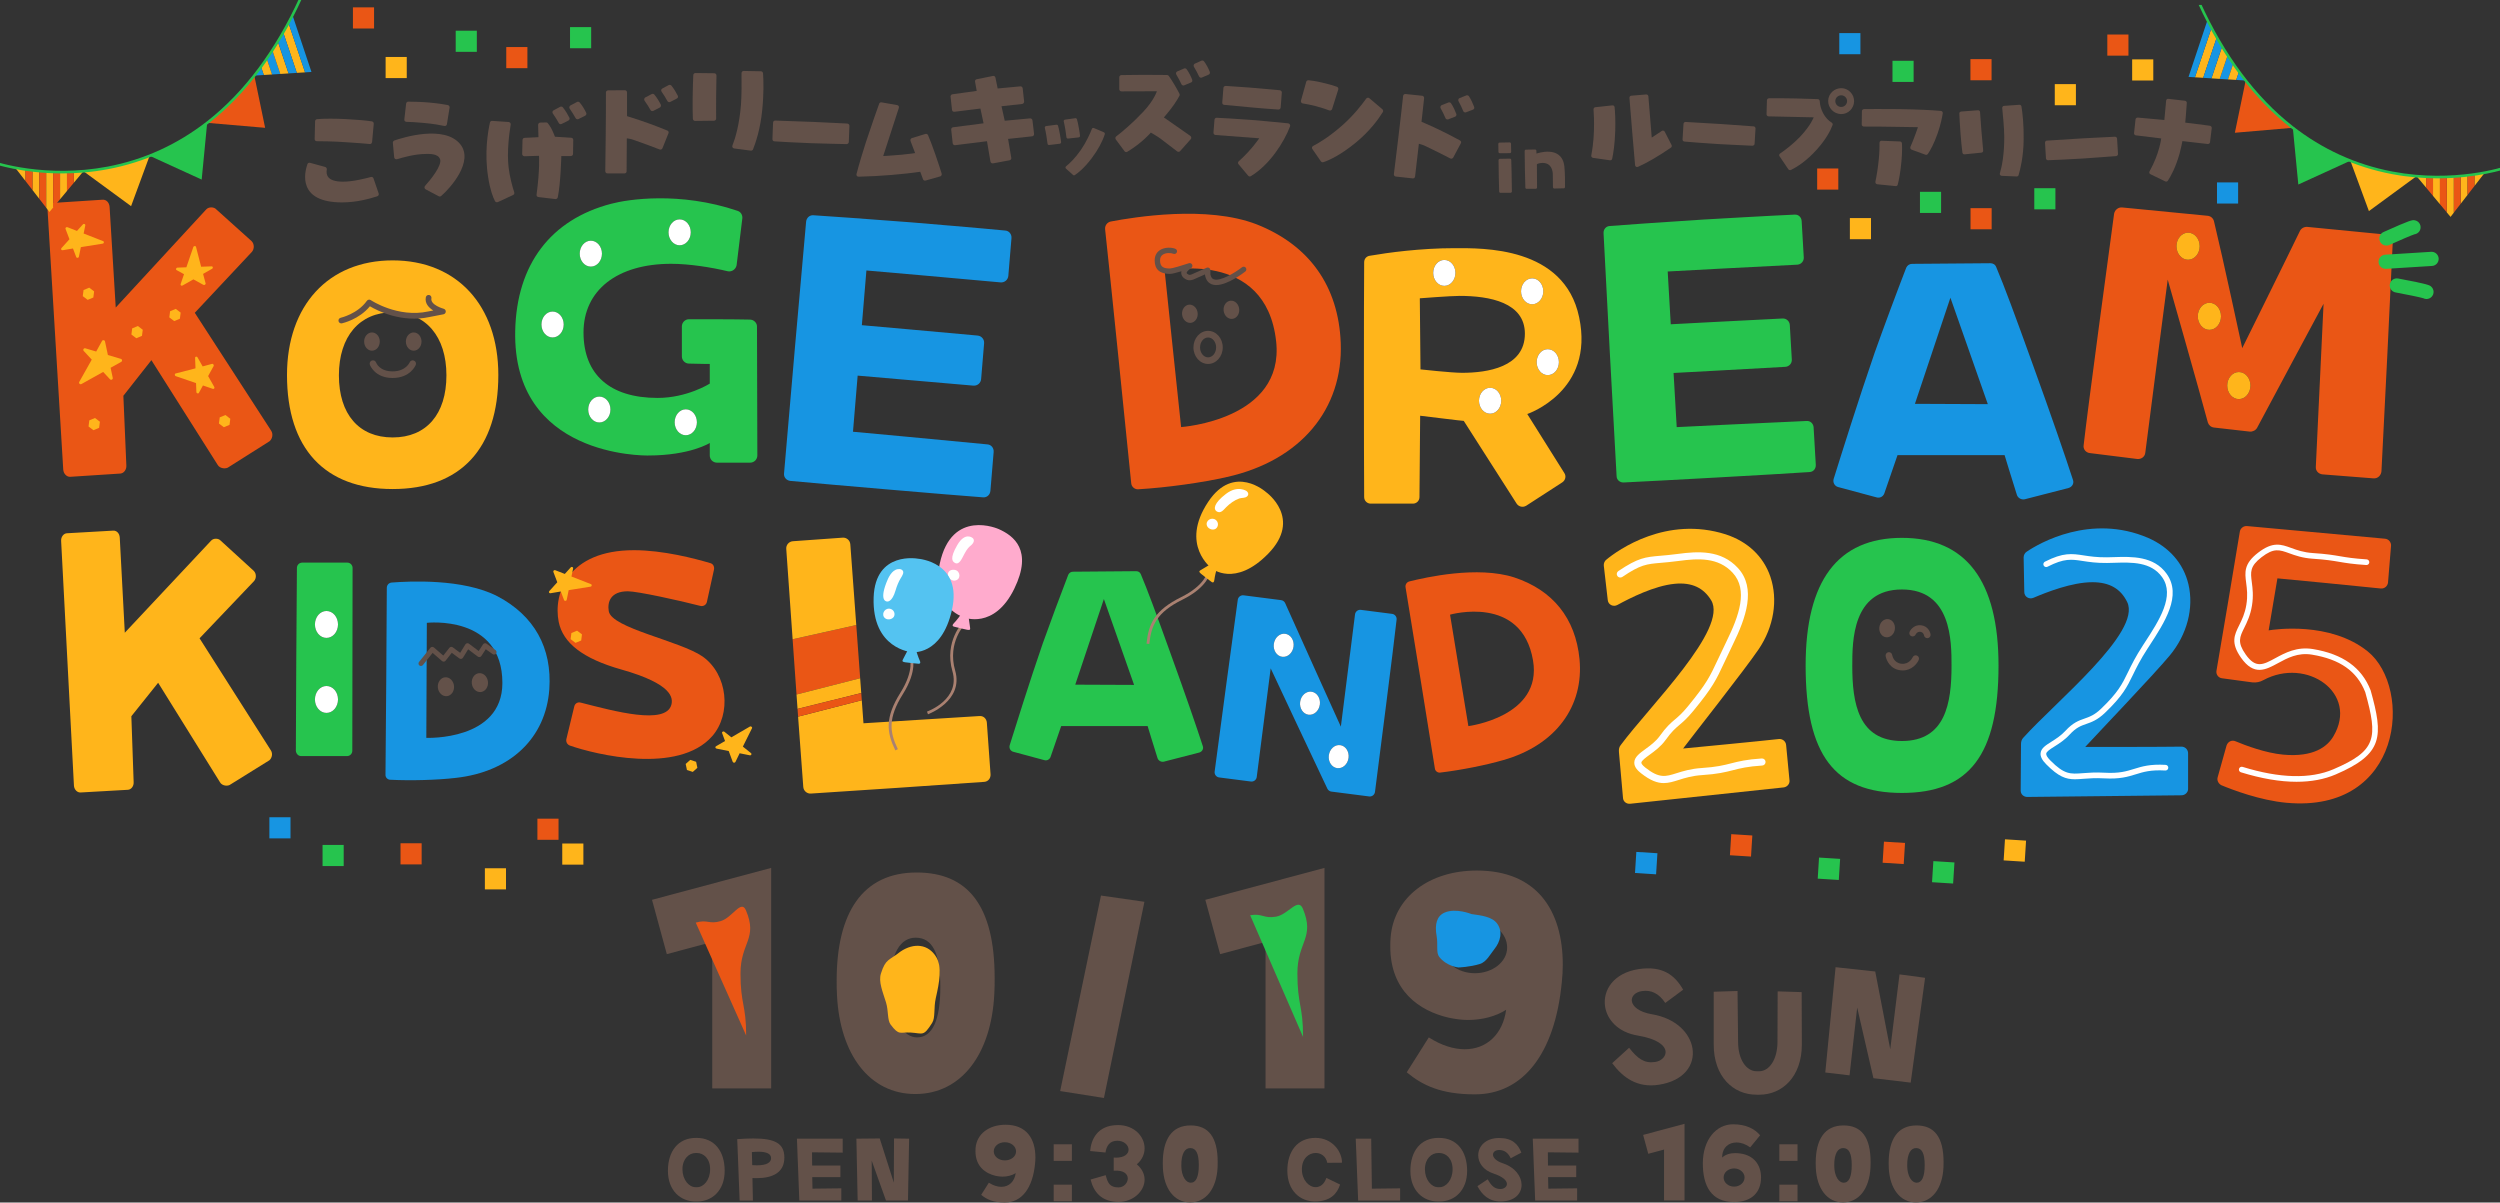 <?xml version="1.0" encoding="UTF-8"?>
<svg id="_レイヤー_2" data-name="レイヤー 2" xmlns="http://www.w3.org/2000/svg" xmlns:xlink="http://www.w3.org/1999/xlink" viewBox="0 0 1764.23 848.6">
  <rect x="0" y="0" width="1764.23" height="848.6" fill="#333333" stroke="none"/>
  <defs>
    <style>
      .cls-1 {
        fill: #fff;
      }

      .cls-2 {
        fill: #aa8171;
      }

      .cls-3 {
        fill: none;
      }

      .cls-4 {
        fill: #ea5615;
      }

      .cls-5 {
        clip-path: url(#clippath-1);
      }

      .cls-6 {
        fill: #1795e2;
      }

      .cls-7 {
        fill: #ffabcd;
      }

      .cls-8 {
        fill: #54c3f1;
      }

      .cls-9 {
        fill: #635149;
      }

      .cls-10 {
        fill: #26c44e;
      }

      .cls-11 {
        clip-path: url(#clippath);
      }

      .cls-12 {
        fill: #ffb51b;
      }
    </style>
    <clipPath id="clippath">
      <rect class="cls-3" x="0" width="225.56" height="154.46"/>
    </clipPath>
    <clipPath id="clippath-1">
      <rect class="cls-3" x="1538.66" y="3.48" width="225.56" height="154.46" transform="translate(3302.89 161.42) rotate(-180)"/>
    </clipPath>
  </defs>
  <g id="_レイヤー_1-2" data-name="レイヤー 1">
    <g>
      <path class="cls-3" d="M852.54,252.17c3.13,0,5.67-3.14,5.67-7.01s-2.54-7.01-5.67-7.01-5.67,3.14-5.67,7.01,2.54,7.01,5.67,7.01Z"/>
      <path class="cls-3" d="M833.5,301.38s73.17-4.97,67.06-60.54c-7.23-65.73-78.66-49.65-78.66-49.65,0,0,3.96,38.35,5.44,51.8.81,7.36,6.17,58.4,6.17,58.4ZM868.38,212.21c3.04-.29,5.77,2.34,6.11,5.89.34,3.54-1.85,6.65-4.88,6.94s-5.77-2.34-6.11-5.89c-.34-3.54,1.85-6.65,4.88-6.94ZM852.54,233.49c5.7,0,10.34,5.24,10.34,11.68s-4.64,11.68-10.34,11.68-10.34-5.24-10.34-11.68,4.64-11.68,10.34-11.68ZM839.07,215.01c3.04-.29,5.77,2.34,6.11,5.89.34,3.54-1.85,6.65-4.88,6.94s-5.77-2.34-6.11-5.89,1.85-6.65,4.88-6.94Z"/>
      <path class="cls-3" d="M1307.14,469.92c0,26.15,4.2,53,35.02,53s35.02-26.85,35.02-53c0-17.51,0-53.93-35.02-53.93s-35.02,36.42-35.02,53.93ZM1326.23,442.67c.41-3.53,3.21-6.11,6.23-5.75,3.03.36,5.15,3.51,4.73,7.04s-3.21,6.11-6.23,5.75c-3.03-.36-5.15-3.51-4.73-7.04ZM1347.59,445.87c.8-1.84,3.53-5.18,8.1-4.64,4.62.54,6.4,4.45,6.69,6.44.19,1.28-.7,2.46-1.97,2.65-.11.02-.23.02-.34.02-1.13,0-2.12-.82-2.3-1.97-.07-.39-.51-2.26-2.62-2.51-2.3-.26-3.26,1.84-3.27,1.86-.51,1.18-1.89,1.73-3.07,1.21-1.18-.51-1.73-1.89-1.21-3.07ZM1349.75,463.83c.53-1.17,1.91-1.7,3.08-1.18,1.17.52,1.71,1.88,1.2,3.06-1.17,2.69-4.95,7.42-11.27,7.42-.5,0-1.01-.03-1.54-.09-7.29-.85-10.08-7.01-10.54-10.14-.19-1.28.7-2.46,1.97-2.65,1.28-.19,2.46.69,2.65,1.96.1.58,1.06,5.56,6.47,6.19,5.6.65,7.89-4.35,7.98-4.57Z"/>
      <path class="cls-9" d="M263.6,125.93c-.24-.79-1.1-1.26-1.89-1.02-3.46.94-12.51,3.3-19.59,3.3-11.49,0-12.12-5.11-11.49-8.66.08-.79-.39-1.5-1.18-1.73l-10.62-2.91c-.79-.24-1.65.16-1.89.94-2.05,5.9-7.24,26.99,24.47,26.99,10.39,0,19.75-2.68,24.86-4.33.79-.31,1.26-1.18.94-2.05l-3.62-10.54Z"/>
      <path class="cls-9" d="M223.78,84.07c-.79.08-1.42.71-1.42,1.5l-.31,12.51c-.08.87.63,1.57,1.57,1.57,3.38,0,11.8.08,20.54.71,7.55.47,13.3.94,16.68,1.26.87.16,1.57-.47,1.73-1.34l1.18-12.9c.08-.79-.47-1.57-1.26-1.73-8.34-1.26-28.17-2.52-38.71-1.57Z"/>
      <path class="cls-9" d="M278.33,99.13c-.71.24-1.1.94-1.1,1.65l.94,10.23c.08.94,1.1,1.65,2.05,1.34,3.78-1.18,12.51-3.7,20.22-3.7,1.97,0,8.73-.55,10.15,3.78,1.42,4.48-7,14.71-10.62,18.73-.71.79-.47,1.97.39,2.44l9.21,4.88c.55.31,1.26.24,1.73-.16,6.37-5.43,23.29-24.31,13.53-36.51-11.17-13.85-40.36-4.8-46.5-2.68Z"/>
      <path class="cls-9" d="M302.88,72.37c-4.96-.47-11.8-.63-14.79-.63-.79,0-1.42.63-1.49,1.42l-1.26,11.09c-.16.87.55,1.73,1.49,1.73,2.6.08,6.85.24,12.43.79,6.77.63,11.49,1.49,14.32,2.12.87.16,1.73-.39,1.81-1.34l1.89-11.65c.08-.79-.39-1.57-1.26-1.73-2.28-.47-6.37-1.18-13.14-1.81Z"/>
      <path class="cls-9" d="M403.04,97.2c-4.49-.31-11.41-.71-11.41-.71,0,0-1.57-4.09-2.75-6.14-.71-1.26-1.57-2.52-2.28-3.38-.24-.39-.79-.63-1.26-.55l-4.09.08c-.87.08-1.57.79-1.5,1.65.16,3.86.24,8.66.24,8.66,0,0-6.06.31-9.76.47-.87,0-1.49.71-1.49,1.5l-.24,9.91c0,.87.79,1.57,1.65,1.57,4.25-.16,10.23-.31,10.23-.31,0,0,.71,9.36-1.73,27.38-.16.87.47,1.65,1.34,1.73,3.93.47,8.97,1.1,11.88,1.42.79.08,1.57-.47,1.73-1.18,2.05-9.52,2.52-29.19,2.52-29.19h6.69c.87,0,1.57-.63,1.57-1.49l.16-9.84c0-.87-.63-1.57-1.49-1.57Z"/>
      <path class="cls-9" d="M409.1,72.34c-.47-.55-1.26-.71-1.89-.39-1.34.71-3.15,1.65-4.64,2.44-.79.47-1.1,1.5-.55,2.28,1.57,2.2,3.15,4.8,4.17,6.69.47.79,1.34,1.02,2.12.63,1.97-.94,3.54-1.81,4.64-2.36.79-.39,1.1-1.26.71-2.05-1.02-2.2-2.75-5.11-4.56-7.24Z"/>
      <path class="cls-9" d="M358.9,118.05c-1.26-10.94.47-23.92,1.49-30.14.16-.87-.55-1.73-1.42-1.81l-11.65-.79c-.71-.08-1.42.39-1.57,1.18-1.42,6.29-4.01,21.48-1.26,38.56,1.42,9.21,3.46,14.24,4.8,16.84.39.79,1.26,1.02,2.05.71l10.7-4.96c.71-.31,1.1-1.1.87-1.89-1.26-3.86-3.23-10.86-4.01-17.7Z"/>
      <path class="cls-9" d="M395.25,75.4c-1.26.63-3.15,1.65-4.56,2.44-.87.39-1.1,1.5-.55,2.28,1.57,2.2,3.15,4.8,4.17,6.69.39.79,1.34,1.02,2.05.63,2.05-.94,3.62-1.81,4.72-2.36.79-.39,1.1-1.26.71-2.05-1.1-2.2-2.83-5.11-4.56-7.24-.47-.63-1.34-.71-1.97-.39Z"/>
      <path class="cls-9" d="M461.01,78.26c1.93-1,3.47-1.77,4.63-2.39.69-.39,1-1.23.69-2.01-1.08-2.16-2.78-5.01-4.55-7.1-.46-.54-1.23-.69-1.85-.39-1.23.69-3.09,1.62-4.55,2.39-.77.46-1,1.47-.54,2.24,1.54,2.16,3.16,4.71,4.17,6.56.39.77,1.23,1,2.01.69Z"/>
      <path class="cls-9" d="M470.96,92.15c-3.86-1.62-10.49-4.24-19.83-7.41l-8.64-2.78v-16.74c0-.85-.69-1.54-1.54-1.54l-11.88.08c-.85.08-1.47.69-1.47,1.54,0,6.63,0,20.83-.15,30.16l-.31,25.38c0,.85.69,1.54,1.54,1.54h11.96c.85,0,1.54-.62,1.54-1.47.08-7.25.15-23.3.15-23.3,0,0,2.78.31,5.17,1.23,7.71,2.7,14.27,5.17,17.97,6.63.77.31,1.7-.08,2.01-.85l4.24-10.57c.39-.77,0-1.62-.77-1.93Z"/>
      <path class="cls-9" d="M473.82,60.44c-.46-.54-1.31-.69-1.93-.39-1.23.69-3.09,1.7-4.47,2.39-.85.46-1.08,1.47-.54,2.24,1.54,2.16,3.09,4.78,4.09,6.63.39.69,1.31,1,2.01.62,2.01-1,3.55-1.77,4.63-2.39.77-.31,1.08-1.23.69-2.01-1.08-2.16-2.78-5.01-4.47-7.1Z"/>
      <path class="cls-9" d="M537.01,50.3l-12.19-.23c-.85,0-1.54.69-1.54,1.54.08,5.4.15,15.66-.39,22.45-1.16,14.12-4.01,23.61-6.02,28.62-.39.93.23,1.93,1.23,2.08l11.73,1.54c.69.08,1.39-.31,1.62-1,1.7-4.24,5.09-14.04,6.4-27.23,1.23-11.73,1-21.14.62-26.31-.08-.85-.69-1.39-1.47-1.47Z"/>
      <path class="cls-9" d="M504.07,51.69l-13.27-.15c-.85,0-1.54.62-1.54,1.47-.15,3.39-.39,8.87-.46,15.81-.08,5.94,0,11.49.15,15.04.08.77.69,1.47,1.54,1.47l13.42-.15c.85,0,1.47-.69,1.47-1.54,0-3.93-.08-9.72,0-16.12.08-5.48.15-10.57.23-14.27,0-.85-.69-1.54-1.54-1.54Z"/>
      <path class="cls-9" d="M597.93,87.19c-5.78-.22-18.8-.88-23.5-1.13-11.1-.43-21.59-.75-27.37-.97-.85-.03-1.49.64-1.52,1.49l-.44,11.56c-.03.85.56,1.57,1.41,1.6,5.39.36,14.48.87,26.2,1.32,8.48.33,19.9.46,24.68.64.85-.04,1.57-.63,1.6-1.48l.44-11.41c.03-.85-.63-1.57-1.48-1.6Z"/>
      <path class="cls-9" d="M660.39,109.87c-2.31-6.71-4.24-11.57-5.48-14.5-.31-.69-1.16-1.08-1.85-.85l-9.57,2.93c-.85.31-1.23,1.23-.93,2.08,1.23,3.16,3.24,8.49,3.24,8.49,0,0-3.78.62-9.57,1.16-8.33.77-12.96.93-12.96.93,0,0,8.41-25.92,11.03-33.94.31-.93-.23-1.85-1.16-2.01l-11.03-1.93c-.77-.15-1.47.31-1.7,1-1.7,4.71-5.17,14.58-9.26,26.85-2.39,7.41-4.71,15.04-6.71,22.68-.31,1,.46,2.01,1.47,1.93,15.43-.31,32.4-1.85,43.51-3.47,0,0,1.16,3.01,1.93,5.25.23.77,1.08,1.16,1.85.93l10.34-2.93c.77-.23,1.23-1.16,1-1.93-.85-2.78-2.24-7.1-4.17-12.65Z"/>
      <path class="cls-9" d="M727,83.53c-6.45.6-17.97,1.68-17.97,1.68,0,0-.65-2.81-.93-4.17-.13-.61-1.34-6.07-1.34-6.07,0,0,8.13-.92,14.57-1.6.84-.16,1.46-.91,1.39-1.76l-1.02-9.28c-.08-.84-.83-1.47-1.68-1.39-6.22.58-15.98,1.5-15.98,1.5l-1.57-7.68c-.16-.84-.98-1.38-1.81-1.15l-11.41,2.31c-.84.16-1.31.9-1.15,1.74.5,2.9,1.15,6.48,1.15,6.48,0,0-11.09,1.58-17.13,2.38-.84.16-1.39.9-1.32,1.67l1.03,9.36c.08.85.84,1.47,1.67,1.32,6.9-.8,18.38-2.26,18.38-2.26l2.21,10.41s-14.78,1.85-21.51,2.79c-.77.07-1.39.83-1.32,1.67l1.05,9.59c.08.85.83,1.47,1.68,1.39,8.27-1.01,22.52-2.81,22.52-2.81l2.43,14.34c.16.84.99,1.46,1.83,1.3l11.65-2.18c.84-.16,1.39-.9,1.23-1.74-1.02-5.95-2.26-13.35-2.26-13.35,0,0,11.2-1.2,16.95-1.82.85-.08,1.47-.84,1.39-1.68l-1.13-9.58c-.08-.84-.83-1.39-1.6-1.4Z"/>
      <path class="cls-9" d="M779.03,93.37l-7.09-3c-.57-.26-1.15,0-1.41.57-1.28,3.32-3.96,9.39-7.73,14.82-4.15,6-8.05,9.65-10.54,11.63-.45.45-.51,1.21,0,1.6l4.98,4.47c.32.32.83.38,1.21.13,2.24-1.47,6.64-4.86,12.07-12.07,4.41-5.94,7.41-11.5,9.14-16.86.13-.51-.13-1.09-.64-1.28Z"/>
      <path class="cls-9" d="M747.98,94.84c-.51-3-1.02-5.05-1.34-6.13-.19-.51-.64-.77-1.15-.7l-7.28.96c-.57.06-1.02.7-.89,1.28.38,1.53.83,3.77,1.15,5.81.32,2.43.57,4.22.77,5.37.06.57.57.96,1.15.89l7.47-.89c.57-.06,1.02-.57.96-1.15-.13-1.15-.38-3-.83-5.43Z"/>
      <path class="cls-9" d="M753.73,97.78l7.54-.83c.51-.06.96-.57.89-1.15-.13-1.21-.38-3.07-.83-5.49-.45-2.68-.96-4.79-1.34-6.13-.13-.51-.64-.83-1.15-.77l-7.28,1.02c-.58.06-1.02.64-.89,1.21.38,1.6.83,3.83,1.15,5.81.32,2.43.57,4.28.77,5.49.06.51.58.89,1.15.83Z"/>
      <path class="cls-9" d="M849.71,43.36c-.39-.62-1.16-.77-1.85-.54-1.23.62-3.16,1.47-4.63,2.08-.85.39-1.16,1.39-.69,2.24,1.39,2.24,2.78,4.94,3.63,6.79.39.77,1.23,1.16,2.01.77,2.01-.85,3.63-1.54,4.71-2.01.77-.31,1.16-1.16.85-1.93-.85-2.24-2.39-5.25-4.01-7.41Z"/>
      <path class="cls-9" d="M837.37,48.84c-.46-.62-1.23-.77-1.85-.46-1.31.54-3.24,1.39-4.71,2.01-.85.39-1.16,1.39-.69,2.24,1.39,2.24,2.78,4.94,3.63,6.87.39.69,1.23,1.08,2.01.69,2.01-.85,3.63-1.47,4.78-2.01.77-.31,1.08-1.16.77-1.93-.85-2.24-2.31-5.25-3.93-7.41Z"/>
      <path class="cls-9" d="M839.99,95.89c-4.94-3.47-18.67-13.04-18.67-13.04,0,0,7.02-7.71,11.03-15.27.23-.46.23-.93,0-1.39-1.77-3.55-5.25-9.41-7.56-12.65-.31-.39-.77-.62-1.23-.62-2.31,0-9.26-.08-12.57-.08-1.77-.08-15.04.08-19.59.15-.85,0-1.54.69-1.54,1.54v8.41c0,.85.69,1.54,1.54,1.54,7.41,0,24.99-.08,24.99-.08,0,0-1.77,6.09-9.57,14.43-7.25,7.71-14.73,14.12-19.13,17.44-.62.46-.77,1.39-.31,2.08l6.17,8.33c.46.62,1.31.85,2.01.39,10.34-6.17,16.59-13.5,16.59-13.5,0,0,4.63,2.62,6.79,4.24,5.94,4.47,9.64,7.33,11.8,9.03.69.46,1.62.39,2.08-.23l7.48-8.41c.62-.69.46-1.77-.31-2.31Z"/>
      <path class="cls-9" d="M863.9,74c4.45.42,12.9,1.24,19.97,1.87,3.84.38,12.68,1.07,18.3,1.43.85-.01,1.52-.58,1.58-1.42l.82-10.54c.07-.85-.58-1.52-1.42-1.66-5.76-.53-19.83-1.78-20.9-1.86-7.38-.58-13.62-.98-17.24-1.19-.85.01-1.59.57-1.66,1.42l-.81,10.38c-.06.77.5,1.51,1.35,1.58Z"/>
      <path class="cls-9" d="M909.08,87.04c-7.06-.78-24.89-2.33-25.89-2.4-12.31-.88-20.25-1.34-24.56-1.53-.77-.06-1.52.58-1.58,1.42l-.71,9.08c-.07.85.57,1.59,1.42,1.66,10.15.79,30.85,2.33,30.85,2.33,0,0-5.27,8.02-14.42,16.21-.58.5-.74,1.49-.16,2.08l6.8,8.11c.42.57,1.26.72,1.91.3,13.31-8.02,23.47-24.09,27.65-35.14.31-.98-.31-1.96-1.31-2.11Z"/>
      <path class="cls-9" d="M938.06,77.9c.85.31,1.7-.15,2.01-1l4.32-13.73c.23-.77-.15-1.62-.93-1.93-1.85-.69-5.01-1.7-10.03-2.85-4.71-1.16-8.02-1.54-10.03-1.77-.77,0-1.47.46-1.62,1.16-.77,2.85-2.78,10.03-3.7,13.27-.23.93.39,1.77,1.23,1.93,2.39.39,5.71,1,9.26,1.93,4.01,1.08,7.33,2.16,9.49,3.01Z"/>
      <path class="cls-9" d="M966.37,69.34c-.62-.62-1.7-.46-2.24.23-3.24,4.55-9.1,12.03-16.89,18.9-8.95,7.87-16.2,12.27-20.52,14.5-.85.39-1.16,1.47-.62,2.16,1.62,2.31,4.71,6.79,6.02,8.72.39.54,1.08.77,1.7.62,3.93-1.31,12.11-4.86,23.3-14.12,9.49-7.87,15.51-16.05,18.75-21.29.39-.62.23-1.47-.31-1.93l-9.18-7.79Z"/>
      <path class="cls-9" d="M1036.64,67.92c-.4-.59-1.23-.83-1.88-.59-1.3.56-3.25,1.35-4.71,1.89-.89.37-1.23,1.34-.78,2.17,1.3,2.32,2.55,5.09,3.34,7.04.31.73,1.19,1.14,1.93.83,2.1-.78,3.72-1.38,4.86-1.87.8-.22,1.21-1.11.91-1.92-.84-2.26-2.21-5.29-3.67-7.54Z"/>
      <path class="cls-9" d="M1030.34,99.13c-3.66-2.03-9.97-5.36-18.9-9.52l-8.29-3.7,1.83-16.64c.09-.84-.52-1.61-1.37-1.7l-11.82-1.22c-.85-.02-1.53.53-1.63,1.37-.72,6.6-2.27,20.7-3.44,29.97l-3.07,25.2c-.09.84.52,1.61,1.37,1.7l11.89,1.3c.84.09,1.6-.45,1.69-1.29.87-7.2,2.69-23.14,2.69-23.14,0,0,2.73.61,5,1.79,7.37,3.53,13.62,6.69,17.14,8.56.73.39,1.7.11,2.09-.62l5.37-10.04c.47-.72.18-1.61-.56-2Z"/>
      <path class="cls-9" d="M1021.96,84.24c2.03-.79,3.64-1.39,4.86-1.87.73-.31,1.13-1.12.91-1.92-.84-2.26-2.21-5.29-3.75-7.55-.4-.59-1.15-.83-1.8-.59-1.3.56-3.24,1.27-4.78,1.88-.82.38-1.16,1.35-.78,2.17,1.3,2.32,2.63,5.02,3.43,6.97.3.81,1.12,1.13,1.92.91Z"/>
      <path class="cls-4" d="M137.47,220.73l40.3-43c1.77-2.01,1.81-5.54-.22-7.57l-24.75-22.25c-1.76-2.05-5.56-2.08-7.32-.07l-63.81,69.19-4.33-71c-.19-2.97-2.24-5.28-4.94-5.1l-34.55,2.24c-2.43.16-4.43,2.73-4.24,5.7,1.77,27.26,9.1,152.81,11.02,182.5.19,2.97,2.51,5.26,4.94,5.1l35.36-2.29c2.43-.16,4.43-2.73,4.24-5.7l-2.11-49.19,19.78-25.13,46.8,73.94c1.52,2.61,5.9,3.14,7.95,1.38l28.64-18.12c2.05-1.76,2.65-5.05,1.15-7.39l-53.91-83.23Z"/>
      <path class="cls-6" d="M557.9,339.38c23.54,2.22,112.27,9.87,135.85,11.59,2.76.23,4.95-1.86,5.18-4.62l2.28-27.33c.23-2.76-1.59-5.18-4.34-5.41-33.05-3.26-94.93-8.93-94.93-8.93l3.3-39.61s57.89,5.08,81.7,7.07c2.76.23,5.2-1.84,5.43-4.59l2.11-25.32c.23-2.76-1.84-5.2-4.6-5.43-26.3-2.45-81.68-7.32-81.68-7.32l3.22-38.61s71.68,6.23,94.72,8.41c2.76.23,5.2-1.84,5.43-4.6l2.22-26.57c.23-2.76-1.59-5.18-4.34-5.41-16.52-1.63-58.39-5.12-66.66-5.81-35.12-2.68-56.7-4.23-68.75-4.98-2.76-.23-4.95,1.86-5.18,4.62-2.49,26.8-13.05,147.34-15.58,177.68-.23,2.76,1.86,4.95,4.62,5.18Z"/>
      <path class="cls-10" d="M1145.94,340.47c22.75-1.07,108.41-5.79,131.13-7.35,2.66-.15,4.47-2.44,4.32-5.1l-1.53-26.37c-.15-2.66-2.22-4.73-4.88-4.57-31.96,1.37-91.74,4.34-91.74,4.34l-2.21-38.22s55.9-2.99,78.88-4.33c2.66-.15,4.71-2.46,4.56-5.12l-1.42-24.43c-.15-2.66-2.46-4.71-5.12-4.56-25.42,1.23-78.89,4.08-78.89,4.08l-2.16-37.25s69.2-3.77,91.47-4.81c2.66-.15,4.71-2.46,4.56-5.12l-1.49-25.64c-.15-2.66-2.22-4.73-4.88-4.57-15.98.68-56.38,3.02-64.36,3.48-33.85,2.2-54.65,3.65-66.24,4.57-2.66.15-4.47,2.44-4.32,5.1,1.26,25.9,7.51,142.29,9.21,171.56.15,2.66,2.44,4.47,5.1,4.32Z"/>
      <path class="cls-6" d="M1297.18,343.71l27.09,7.28c2.28.68,4.55-.45,5.46-2.73l9.33-27.09h75.57s5.24,17.3,8.65,28c.68,2.28,3.19,3.64,5.46,3.19l30.95-7.97c2.5-.68,4.1-3.19,3.19-5.69-5.24-16.16-15.02-44.61-28.45-81.71-12.52-34.82-20.03-55.08-25.72-68.51-.68-1.82-2.28-2.73-4.1-2.73l-55.31.45c-1.82,0-3.41,1.14-4.1,2.73-5.92,15.25-16.84,44.61-22.31,60.09-11.61,33.69-22.99,70.11-28.91,89-.68,2.5.68,5.01,3.19,5.69ZM1376.39,210.1l26.4,75.11-51.44-.23,25.04-74.88Z"/>
      <path class="cls-12" d="M140.83,450.44l38.45-40.37c1.69-1.89,1.75-5.22-.15-7.17l-23.24-21.23c-1.65-1.96-5.24-2.01-6.93-.12l-60.89,64.96-3.56-67.19c-.16-2.81-2.08-5.01-4.63-4.86l-32.69,1.86c-2.3.13-4.21,2.55-4.05,5.36,1.47,25.8,7.45,144.61,9.04,172.71.16,2.81,2.33,4.99,4.63,4.86l33.46-1.9c2.3-.13,4.21-2.55,4.05-5.36l-1.62-46.55,18.9-23.62,43.71,70.29c1.42,2.48,5.55,3.02,7.51,1.37l27.23-16.92c1.96-1.65,2.55-4.76,1.14-6.98l-50.36-79.14Z"/>
      <path class="cls-10" d="M245.07,397.03h-31.8c-2.06,0-3.74,1.68-3.74,3.74-.19,20.76-.75,108.68-.75,129.06.19,2.06,1.68,3.74,3.74,3.74h32.36c2.06,0,3.74-1.68,3.74-3.74l.19-129.06c0-2.06-1.68-3.74-3.74-3.74ZM230.39,503.1c-4.5,0-8.14-4.25-8.14-9.5s3.65-9.5,8.14-9.5,8.14,4.25,8.14,9.5-3.65,9.5-8.14,9.5ZM230.39,450.17c-4.5,0-8.14-4.25-8.14-9.5s3.65-9.5,8.14-9.5,8.14,4.25,8.14,9.5-3.65,9.5-8.14,9.5Z"/>
      <path class="cls-6" d="M321.61,548.95c38.91-4.3,63.6-28.43,66.03-62.47,2.06-29.37-10.66-52-36.48-65.65-24.5-12.72-62.47-10.66-74.82-9.73-1.87.19-3.37,1.68-3.37,3.74,0,22.26-.75,110.36-.93,131.68-.19,2.06,1.5,3.74,3.37,3.74,14.78.75,33.48.19,46.2-1.31ZM301.03,477.68c0-9.91.19-38.16.19-38.16,0,0,53.31-5.99,53.31,42.46,0,40.96-53.68,38.72-53.68,38.72,0,0,.19-37.6.19-43.02Z"/>
      <path class="cls-4" d="M502.54,519.59c13.84-15.71,11.04-43.77-6.73-56.3-15.9-11.04-64.35-20.01-66.21-31.99-1.12-6.55,1.31-14.03,13.47-14.03,6.92,0,36.66,6.55,51.06,10.29,2.06.56,4.12-.56,4.68-2.62l5.05-23.01c.37-2.06-.56-3.93-2.43-4.49-11.41-3.37-33.48-9.17-54.06-9.17-46.58,0-57.05,30.49-53.12,50.5,2.99,14.96,17.02,26,44.14,33.67,36.48,10.29,36.66,20.2,35.35,25.06-4.12,14.22-39.84,4.49-63.97-1.68-2.06-.56-3.93.56-4.49,2.62l-5.61,23.19c-.37,1.87.56,3.74,2.43,4.49,18.14,6.36,76.5,20.58,100.44-6.55Z"/>
      <path class="cls-4" d="M604.25,441.09l-44.91,10.03c.9,12.81,1.85,26.17,2.76,38.99l44.92-11.5-2.76-37.52Z"/>
      <path class="cls-12" d="M696.42,509.98c-.2-2.76-2.37-4.88-5.13-4.68-25.14,1.55-81.94,5.11-81.94,5.11l-1.2-16.26-44.95,11.57c1.58,22.07,2.95,40.82,3.67,49.63.2,2.76,2.62,4.86,5.38,4.66,21.37-1.28,101.01-6.73,122.36-8.26,2.76-.2,4.61-2.6,4.41-5.36l-2.61-36.42Z"/>
      <path class="cls-12" d="M607.01,478.61l-44.92,11.5c.24,3.43.49,6.82.72,10.15,8.9-2.26,32.57-8.13,44.96-11.21l-.77-10.44Z"/>
      <path class="cls-12" d="M600.05,384.08c-.2-2.76-2.62-4.86-5.38-4.66l-35.16,2.52c-2.76.2-4.86,2.62-4.66,5.38.82,11.42,2.56,36.33,4.5,63.79l44.91-10.03-4.2-57Z"/>
      <path class="cls-10" d="M848.8,526.5c-4.22-13.04-12.12-36-22.96-65.94-10.1-28.1-16.16-44.45-20.75-55.28-.55-1.47-1.84-2.2-3.31-2.2l-44.63.37c-1.47,0-2.75.92-3.31,2.2-4.77,12.31-13.59,36-18,48.49-9.37,27.18-18.55,56.57-23.33,71.81-.55,2.02.55,4.04,2.57,4.59l21.86,5.88c1.84.55,3.67-.37,4.41-2.2l7.53-21.86h60.98s4.22,13.96,6.98,22.59c.55,1.84,2.57,2.94,4.41,2.57l24.98-6.43c2.02-.55,3.31-2.57,2.57-4.59ZM758.8,483.16l20.2-60.43,21.31,60.61-41.51-.18Z"/>
      <path class="cls-6" d="M946.23,512.81s-33.6-74.31-39.34-87.27c-.59-1.19-1.61-1.87-2.89-2.04l-26.41-3.39c-2-.26-3.85,1.17-4.11,3.18-2.59,18.74-13.65,100.46-16.32,121.23-.26,2,1.17,3.85,3.18,4.11l22.41,2.88c2,.26,3.85-1.17,4.11-3.18l9.85-76.69s32.41,69.16,40.01,84.95c.43.98,1.61,1.87,2.7,2.01l26.78,3.44c2,.26,3.85-1.17,4.11-3.18,2.5-19.49,13.13-102.2,15.25-121.55.26-2-1.17-3.85-3.18-4.11l-22.04-2.83c-2-.26-3.85,1.17-4.11,3.18l-10,79.27ZM904.84,463.5c-3.85-.49-6.5-4.53-5.92-9.02s4.16-7.72,8.01-7.23,6.5,4.53,5.92,9.02-4.16,7.72-8.01,7.23ZM923.42,504.4c-3.85-.49-6.5-4.53-5.92-9.02s4.16-7.72,8.01-7.23,6.5,4.53,5.92,9.02-4.16,7.72-8.01,7.23ZM945.77,525.83c3.85.49,6.5,4.53,5.92,9.02s-4.16,7.72-8.01,7.23-6.5-4.53-5.92-9.02,4.16-7.72,8.01-7.23Z"/>
      <path class="cls-4" d="M1068.57,407.47c-25.81-8.3-62.23-.09-74.03,2.84-1.78.49-2.98,2.18-2.65,4.17,3.65,21.55,17.35,106.97,20.66,127.64.16,2.02,2.06,3.38,3.87,3.07,14.43-1.7,32.45-5.3,44.52-8.83,36.96-10.54,56.92-37.94,53.7-71.3-2.82-28.77-18.84-48.6-46.07-57.59ZM1081.85,466.13c6.71,39.66-45.63,46.28-45.63,46.28,0,0-5.98-36.43-6.86-41.68-1.62-9.6-6.07-36.97-6.07-36.97,0,0,50.63-14.53,58.57,32.38Z"/>
      <path class="cls-12" d="M1142.45,530.44l2.9,32.79c.24,2.56,2.51,4.22,5.07,3.97,18.8-2.03,89.63-9.51,108.2-11.52,2.56-.24,4.45-2.54,4.23-4.86l-2.4-25.1c-.24-2.56-2.54-4.45-5.09-4.2-14.39,1.61-58.55,5.83-67.61,6.7,6.24-8.34,43.48-55.52,53.34-70.07,10.69-15.8,13.79-34.86,8.24-51.22-4.89-14.31-15.97-24.74-31.47-29.83-41.85-13.35-76.11,11.03-84.36,17.92-1.09.81-1.87,2.52-1.71,4.15l2.8,24.36c.31,3.25,4,5.01,6.89,3.33,8.92-4.84,25.92-13.5,40.33-14.88,12.32-1.18,20.46,2.97,25.74,11.61,12.25,20.17-43.51,74.76-63.87,102.27-1.05,1.27-1.36,2.95-1.2,4.57Z"/>
      <path class="cls-10" d="M1274.22,469.68c0,63.04,20.31,89.89,67.94,89.89s68.18-26.85,68.18-89.89c0-59.77-22.88-90.12-68.18-90.12s-67.94,30.35-67.94,90.12ZM1377.18,469.92c0,26.15-4.2,53-35.02,53s-35.02-26.85-35.02-53c0-17.51,0-53.93,35.02-53.93s35.02,36.42,35.02,53.93Z"/>
      <path class="cls-6" d="M1544.34,412.25c-3.5-14.71-13.54-26.15-28.49-32.69-40.39-17.28-76.82,3.74-85.69,9.81-1.17.7-2.1,2.33-2.1,3.97l.47,24.52c0,3.27,3.5,5.37,6.54,3.97,9.34-3.97,27.08-10.97,41.56-10.97,12.37,0,20.08,4.9,24.52,14.01,10.27,21.25-50.43,70.28-73.31,95.73-1.17,1.17-1.63,2.8-1.63,4.44l-.23,32.92c0,2.57,2.1,4.44,4.67,4.44,18.91-.23,90.12-.93,108.8-1.17,2.57,0,4.67-2.1,4.67-4.44v-25.22c0-2.57-2.1-4.67-4.67-4.67-14.48.23-58.84.23-67.94.23,7-7.7,48.56-51.13,59.77-64.67,12.14-14.71,17.04-33.39,13.07-50.2Z"/>
      <path class="cls-4" d="M1670.89,459.7c-26.64-21.43-66.34-15.46-69.92-14.85l6.18-36.71c7.67.7,57.41,5.5,72.97,7.16,2.56.23,4.84-1.67,5.08-4.22l2.13-25.83c.23-2.56-1.67-4.84-4.22-5.08-11.63-1.07-43.25-3.96-68.36-6.27-16.04-1.47-24.65-2.26-29.06-2.66-2.32-.21-4.59,1.46-5.03,3.76-2.74,17.1-13.48,80.59-16.52,98.37-.47,2.54,1.41,5.05,3.97,5.29,5.79.76,15.51,2.13,21.31,2.89,2.79.26,5.41-.21,7.89-1.62,30.58-16.42,67.38,9.23,49.35,39.69-4.17,7.12-13.79,14.91-35.42,12.93-12.32-1.13-26.38-6.4-33.6-9.41-2.71-1.19-5.41.21-6.37,2.93l-6.27,22.4c-.68,2.28.52,4.5,2.53,5.62,7.9,3.3,27.39,10.72,45.99,12.42,82.08,7.52,89.46-80.66,57.39-106.81Z"/>
      <path class="cls-12" d="M277.1,345.11c47.97,0,74.57-28.56,74.57-80.46,0-49.06-29.22-80.9-74.57-80.9s-74.57,31.83-74.57,80.9c0,51.9,26.6,80.46,74.57,80.46ZM277.1,220.39c23.33,0,37.94,17.01,37.94,44.48s-14.17,43.83-37.94,43.83-37.94-16.35-37.94-43.83,14.61-44.48,37.94-44.48Z"/>
      <ellipse class="cls-9" cx="262.49" cy="241.04" rx="5.52" ry="6.44"/>
      <path class="cls-9" d="M291.94,247.48c3.05,0,5.52-2.88,5.52-6.44s-2.47-6.44-5.52-6.44-5.52,2.88-5.52,6.44,2.47,6.44,5.52,6.44Z"/>
      <path class="cls-9" d="M265.39,255.8c-.45-1.2-1.79-1.82-2.98-1.38-1.21.44-1.84,1.78-1.4,2.99.14.38,3.52,9.33,16.04,9.33s16.2-8.87,16.35-9.24c.49-1.2-.09-2.56-1.28-3.04-1.2-.49-2.56.09-3.04,1.29-.03.06-2.68,6.33-12.02,6.33s-11.54-5.96-11.66-6.26Z"/>
      <path class="cls-9" d="M1337.2,443.96c.41-3.53-1.7-6.69-4.73-7.04-3.03-.36-5.82,2.22-6.23,5.75-.41,3.53,1.7,6.69,4.73,7.04,3.03.36,5.82-2.22,6.23-5.75Z"/>
      <path class="cls-9" d="M1335.3,462.21c-.19-1.27-1.37-2.15-2.65-1.96-1.28.19-2.16,1.37-1.97,2.65.46,3.13,3.26,9.29,10.54,10.14.53.06,1.04.09,1.54.09,6.31,0,10.09-4.73,11.27-7.42.51-1.18-.03-2.54-1.2-3.06-1.17-.52-2.55.01-3.08,1.18-.09.21-2.38,5.21-7.98,4.57-5.41-.63-6.37-5.61-6.47-6.19Z"/>
      <path class="cls-4" d="M798.27,340.7c.05,2.82,2.59,4.85,5.13,4.57,20.16-1.19,45.46-4.74,62.49-8.67,52.15-11.64,82.04-48.06,80.26-94.62-1.59-40.15-22.23-68.96-59.29-83.64-35.14-13.6-86.35-5.14-102.97-2.03-2.51.53-4.32,2.79-4.01,5.58,3.32,30.2,15.45,149.84,18.38,178.8ZM900.56,240.84c6.11,55.58-67.06,60.54-67.06,60.54,0,0-5.36-51.04-6.17-58.4-1.48-13.45-5.44-51.8-5.44-51.8,0,0,71.44-16.08,78.66,49.65Z"/>
      <path class="cls-9" d="M840.3,227.84c3.04-.29,5.22-3.4,4.88-6.94-.34-3.54-3.07-6.18-6.11-5.89-3.04.29-5.22,3.4-4.88,6.94s3.07,6.18,6.11,5.89Z"/>
      <path class="cls-9" d="M869.61,225.03c3.04-.29,5.22-3.4,4.88-6.94-.34-3.54-3.07-6.18-6.11-5.89s-5.22,3.4-4.88,6.94c.34,3.54,3.07,6.18,6.11,5.89Z"/>
      <path class="cls-9" d="M852.54,256.84c5.7,0,10.34-5.24,10.34-11.68s-4.64-11.68-10.34-11.68-10.34,5.24-10.34,11.68,4.64,11.68,10.34,11.68ZM852.54,238.16c3.13,0,5.67,3.14,5.67,7.01s-2.54,7.01-5.67,7.01-5.67-3.14-5.67-7.01,2.54-7.01,5.67-7.01Z"/>
      <path class="cls-9" d="M1348.81,448.94c1.18.51,2.56-.03,3.07-1.21.01-.02.97-2.12,3.27-1.86,2.11.25,2.55,2.12,2.62,2.51.18,1.15,1.17,1.97,2.3,1.97.11,0,.23,0,.34-.02,1.28-.19,2.16-1.37,1.97-2.65-.29-1.99-2.07-5.9-6.69-6.44-4.57-.54-7.3,2.8-8.1,4.64-.51,1.18.03,2.56,1.21,3.07Z"/>
      <path class="cls-9" d="M315.33,491.28c3.15-.3,5.42-3.53,5.07-7.2s-3.19-6.41-6.34-6.11c-3.15.3-5.42,3.53-5.07,7.2s3.19,6.41,6.34,6.11Z"/>
      <path class="cls-9" d="M339.29,488.37c3.15-.3,5.42-3.53,5.07-7.2-.35-3.68-3.19-6.41-6.34-6.11-3.15.3-5.42,3.52-5.07,7.2.35,3.68,3.19,6.41,6.34,6.11Z"/>
      <path class="cls-10" d="M457.47,321.44c29.53,0,43.41-8.83,43.41-8.83v8.83c0,2.78,2.27,5.05,5.05,5.05h23.47c2.78,0,5.05-2.27,5.05-5.05,0-18.93-.25-73.7-.25-91.11,0-2.52-2.27-4.8-5.05-4.8-10.35-.25-32.56-.25-42.91-.25-2.78,0-5.05,2.27-5.05,5.05v21.2c0,2.78,2.27,5.05,5.05,5.05,7.57.25,14.64.25,14.64.25v13.88s-15.9,10.1-36.85,10.1c-33.57,0-52.25-16.41-52.25-46.19s23.73-48.46,61.84-48.46c12.87,0,28.52,2.52,40.13,5.3,2.78.5,5.55-1.51,6.06-4.29l4.04-33.06c.25-2.27-1.01-4.54-3.28-5.3-40.89-13.88-77.74-8.08-89.1-5.05-42.91,11.11-66.88,42.91-67.89,89.6-2.02,89.1,90.86,88.09,93.89,88.09ZM483.95,288.85c4.33,0,7.85,4.1,7.85,9.15s-3.51,9.15-7.85,9.15-7.85-4.1-7.85-9.15,3.51-9.15,7.85-9.15ZM422.95,279.85c4.33,0,7.85,4.1,7.85,9.15s-3.51,9.15-7.85,9.15-7.85-4.1-7.85-9.15,3.51-9.15,7.85-9.15ZM479.62,154.8c4.33,0,7.85,4.1,7.85,9.15s-3.51,9.15-7.85,9.15-7.85-4.1-7.85-9.15,3.51-9.15,7.85-9.15ZM416.95,169.85c4.33,0,7.85,4.1,7.85,9.15s-3.51,9.15-7.85,9.15-7.85-4.1-7.85-9.15,3.51-9.15,7.85-9.15ZM382.1,229c0-5.06,3.51-9.15,7.85-9.15s7.85,4.1,7.85,9.15-3.51,9.15-7.85,9.15-7.85-4.1-7.85-9.15Z"/>
      <path class="cls-1" d="M479.62,173.1c4.33,0,7.85-4.1,7.85-9.15s-3.51-9.15-7.85-9.15-7.85,4.1-7.85,9.15,3.51,9.15,7.85,9.15Z"/>
      <ellipse class="cls-1" cx="416.95" cy="179" rx="7.85" ry="9.15"/>
      <ellipse class="cls-1" cx="389.95" cy="229" rx="7.85" ry="9.15"/>
      <ellipse class="cls-1" cx="422.95" cy="289" rx="7.85" ry="9.15"/>
      <ellipse class="cls-1" cx="483.95" cy="298" rx="7.85" ry="9.15"/>
      <path class="cls-12" d="M967.3,355.41h29.81c2.42,0,4.6-1.94,4.6-4.6l.48-57.43s8,.97,15.99,1.94c7.27.97,14.78,1.7,14.78,1.7l37.32,58.4c1.45,2.18,4.36,2.91,6.78,1.45l25.44-16.48c2.18-1.45,2.91-4.36,1.45-6.54-8-12.84-26.17-41.68-26.17-41.68,0,0,47.74-15.99,36.59-68.33-10.42-50.16-68.33-48.71-87.72-48.71-24.23,0-47.25,3.15-59.85,5.33-2.42.24-4.12,2.18-4.12,4.6-.24,23.75-.24,136.43,0,165.75,0,2.67,2.18,4.6,4.61,4.6ZM1051.56,291.96c-4.33,0-7.85-4.1-7.85-9.15s3.51-9.15,7.85-9.15,7.85,4.1,7.85,9.15-3.51,9.15-7.85,9.15ZM1100.09,255.57c0,5.06-3.51,9.15-7.85,9.15s-7.85-4.1-7.85-9.15,3.51-9.15,7.85-9.15,7.85,4.1,7.85,9.15ZM1081.24,196.42c4.33,0,7.85,4.1,7.85,9.15s-3.51,9.15-7.85,9.15-7.85-4.1-7.85-9.15,3.51-9.15,7.85-9.15ZM1019.24,183.42c4.33,0,7.85,4.1,7.85,9.15s-3.51,9.15-7.85,9.15-7.85-4.1-7.85-9.15,3.51-9.15,7.85-9.15ZM1030.06,208.81c21.08,0,46.04,4.6,46.04,26.66,0,23.75-26.66,27.62-44.35,27.62-7.51,0-29.32-2.42-29.32-2.42l-.48-50.16s21.57-1.7,28.11-1.7Z"/>
      <path class="cls-1" d="M1084.4,255.57c0,5.06,3.51,9.15,7.85,9.15s7.85-4.1,7.85-9.15-3.51-9.15-7.85-9.15-7.85,4.1-7.85,9.15Z"/>
      <path class="cls-1" d="M1081.24,214.73c4.33,0,7.85-4.1,7.85-9.15s-3.51-9.15-7.85-9.15-7.85,4.1-7.85,9.15,3.51,9.15,7.85,9.15Z"/>
      <path class="cls-1" d="M1019.24,201.73c4.33,0,7.85-4.1,7.85-9.15s-3.51-9.15-7.85-9.15-7.85,4.1-7.85,9.15,3.51,9.15,7.85,9.15Z"/>
      <path class="cls-1" d="M1051.56,273.65c-4.33,0-7.85,4.1-7.85,9.15s3.51,9.15,7.85,9.15,7.85-4.1,7.85-9.15-3.51-9.15-7.85-9.15Z"/>
      <path class="cls-1" d="M230.39,431.17c-4.5,0-8.14,4.25-8.14,9.5s3.65,9.5,8.14,9.5,8.14-4.25,8.14-9.5-3.65-9.5-8.14-9.5Z"/>
      <path class="cls-1" d="M230.39,484.1c-4.5,0-8.14,4.25-8.14,9.5s3.65,9.5,8.14,9.5,8.14-4.25,8.14-9.5-3.65-9.5-8.14-9.5Z"/>
      <path class="cls-1" d="M906.93,447.25c-3.85-.49-7.43,2.74-8.01,7.23s2.07,8.53,5.92,9.02,7.43-2.74,8.01-7.23-2.07-8.53-5.92-9.02Z"/>
      <ellipse class="cls-1" cx="924.47" cy="496.27" rx="8.19" ry="7.02" transform="translate(314.44 1349.96) rotate(-82.68)"/>
      <ellipse class="cls-1" cx="944.72" cy="533.96" rx="8.19" ry="7.02" transform="translate(294.73 1402.94) rotate(-82.68)"/>
      <path class="cls-4" d="M1684.07,165.57l-55.8-5.45c-2.08-.19-4.28.91-5.25,2.92-7.47,15.54-40.69,82.64-40.69,82.64,0,0-13.7-63.87-19.95-89.59-.59-2.15-2.28-3.62-4.62-3.83l-60.21-5.87c-2.6-.24-5.13,1.62-5.65,4.45-3.36,24.83-18.45,136.3-21.48,163.25-.53,2.83,1.59,5.39,4.45,5.65l33.4,4.16c2.86.27,5.39-1.59,5.65-4.45,3.07-24.59,15.82-122.14,15.82-122.14,0,0,23.29,81.78,28.33,100.85.61,1.89,2.31,3.36,4.38,3.55l25.14,2.86c2.08.19,4.27-.91,5.22-2.66,8.58-16.22,46.91-87.56,46.91-87.56,0,0-4.25,90.74-5.46,114.99-.27,2.86,1.88,5.15,4.73,5.42l35.88,2.81c3.12.29,5.43-2.11,5.7-4.97,1.43-26.58,6.8-135.03,7.97-161.63.24-2.6-1.88-5.15-4.47-5.39ZM1544.11,183.3c-4.52,0-8.19-4.28-8.19-9.55s3.67-9.55,8.19-9.55,8.19,4.28,8.19,9.55-3.67,9.55-8.19,9.55ZM1559.16,232.77c-4.52,0-8.19-4.28-8.19-9.55s3.67-9.55,8.19-9.55,8.19,4.28,8.19,9.55-3.67,9.55-8.19,9.55ZM1579.93,281.66c-4.52,0-8.19-4.28-8.19-9.55s3.67-9.55,8.19-9.55,8.19,4.28,8.19,9.55-3.67,9.55-8.19,9.55Z"/>
      <path class="cls-12" d="M1544.11,164.2c-4.52,0-8.19,4.28-8.19,9.55s3.67,9.55,8.19,9.55,8.19-4.28,8.19-9.55-3.67-9.55-8.19-9.55Z"/>
      <path class="cls-12" d="M1579.93,262.55c-4.52,0-8.19,4.28-8.19,9.55s3.67,9.55,8.19,9.55,8.19-4.28,8.19-9.55-3.67-9.55-8.19-9.55Z"/>
      <path class="cls-12" d="M1559.16,213.67c-4.52,0-8.19,4.28-8.19,9.55s3.67,9.55,8.19,9.55,8.19-4.28,8.19-9.55-3.67-9.55-8.19-9.55Z"/>
      <path class="cls-4" d="M607.78,489.06h0c-12.39,3.06-36.06,8.94-44.96,11.19,0,.01,0,.02,0,.03.13,1.83.26,3.64.39,5.43l44.95-11.57-.38-5.09Z"/>
    </g>
    <g>
      <path class="cls-9" d="M1066.48,112.87c.11,3.37.37,12.99.44,22.24,0,.51-.4.93-.91.94l-7.12.03c-.51,0-.93-.4-.94-.86-.04-2.22-.17-6.93-.28-10.73-.15-5.83-.17-9.66-.16-11.47.04-.51.4-.93.91-.94l7.12-.13c.51,0,.93.4.94.91ZM1065.51,108.08l-7.12.03c-.51,0-.93-.4-.94-.86-.03-1.48-.08-4.25-.1-5.73,0-.51.4-.89.91-.89l7.12-.13c.51,0,.93.4.94.91.03,1.43.07,4.21.1,5.73,0,.51-.4.93-.91.94Z"/>
      <path class="cls-9" d="M1095.91,132.15c0-2.54-.07-6.75-.11-9.11s-.84-8.17-7.36-8.06c-2.68.05-3.87.9-3.87.9l.11,16.42c0,.51-.4.93-.91.94l-6.43.02c-.46,0-.89-.35-.89-.86-.17-4.48-.52-19.05-.51-25.89.04-.46.4-.89.91-.89l6.47-.11c.46,0,.89.4.89.86l.08,2.03s17.92-6.56,19.68,9.13c.5,4.71.48,11.32.44,14.47,0,.51-.4.89-.86.89l-6.7.16c-.51,0-.93-.4-.94-.91Z"/>
      <path class="cls-9" d="M1137.83,74.36c.79-.14,1.5.46,1.57,1.26.34,3.19.68,9.01.46,16.78-.31,9.39-1.36,15.98-2.16,19.63-.16.74-.85,1.24-1.59,1.08l-11.92-1.71c-.82-.15-1.39-.91-1.24-1.72.66-3.42,1.57-9.2,1.87-16.9.21-7.11-.03-12.5-.28-15.55-.07-.8.53-1.51,1.33-1.57l11.96-1.3ZM1174.78,92.91l4.81,9.4c.35.7.19,1.45-.43,1.86-8.5,5.91-17.08,10.87-23.29,13.58-.92.37-1.92-.2-2-1.15-.8-8.71-3.36-39.14-3.98-47.49-.07-.8.53-1.51,1.26-1.57l10.53-.88c.8-.07,1.51.53,1.57,1.33.71,8.42,2.37,29.13,2.37,29.13,0,0,3.61-2.35,7.07-4.69.69-.5,1.66-.29,2.09.48Z"/>
      <path class="cls-9" d="M1236.66,102.85c-4.51-.28-15.29-.65-23.29-1.14-11.06-.68-19.63-1.36-24.71-1.82-.8-.05-1.34-.74-1.29-1.54l.67-10.91c.05-.8.67-1.42,1.47-1.37,5.45.34,15.35.87,25.82,1.52,4.43.35,16.72,1.25,22.17,1.59.8.05,1.41.74,1.36,1.54l-.66,10.76c-.05.8-.74,1.34-1.54,1.37Z"/>
      <path class="cls-9" d="M1292.65,86.57c.58.38.85,1.11.55,1.76-1.54,4.12-4.65,9.89-10.7,16.76-7.77,8.8-14.93,13.02-18.61,14.84-.66.28-1.46.11-1.88-.48l-6.15-9.1c-.5-.67-.33-1.54.33-2.03,3.62-2.4,9.48-6.94,14.17-11.87,7.76-8.29,9.54-13.65,9.54-13.65,0,0-10.05-.21-16.39-.35-5.68-.12-11.66-.25-15.45-.33-.8-.02-1.44-.69-1.43-1.49l.28-9.83c.02-.8.69-1.44,1.42-1.43,3.79-.07,10.21-.08,18.88.11,5.39.11,10.85.3,15.59.47.73.02,1.3.61,1.36,1.34.31,6.2,3.67,12.4,8.5,15.27ZM1308.42,71.52c-.11,5.03-4.27,9.09-9.23,8.99-5.1-.11-9.17-4.35-9.06-9.38.11-5.03,4.35-9.02,9.45-8.91,4.88.1,8.95,4.34,8.84,9.3ZM1303.47,71.42c.05-2.26-1.81-4.12-4.07-4.17-2.26-.05-4.19,1.73-4.24,3.99-.05,2.33,1.73,4.19,4.07,4.24s4.19-1.81,4.24-4.07Z"/>
      <path class="cls-9" d="M1369.7,78.28c.8.09,1.44.83,1.28,1.7-.5,3.2-1.56,8.28-3.58,14.07-2.64,7.6-5.29,12.21-6.94,14.58-.38.58-1.04.78-1.69.55l-9.76-3.56c-.79-.31-1.14-1.19-.83-1.99,2.45-5.49,5.32-13.88,5.32-13.88l-14.5-.23c-8.52-.18-18.51-.24-23.76-.21-.8-.02-1.44-.69-1.43-1.49.05-2.4.15-7.07.13-9.4.02-.8.69-1.37,1.42-1.43,4.23-.06,12.17-.11,24.86.01,12.9.2,24.04.73,29.49,1.28ZM1340.81,99.83c.73.02,1.3.61,1.36,1.34.17,2.26.23,6.35-.34,12.82-.66,7.28-1.81,13.3-2.6,16.27-.16.73-.83,1.15-1.55,1.06-2.76-.28-9.75-1.01-12.95-1.29-.8-.09-1.44-.91-1.27-1.78.81-3.77,1.89-10.24,2.46-16.49.47-5.09.47-8.66.45-11-.06-.8.69-1.52,1.49-1.43,3.13.14,10.12.36,12.96.49Z"/>
      <path class="cls-9" d="M1397.3,79.06c.23,3.31.56,7.87.93,12.76.44,5.72.97,10.88,1.28,14.4.07.76-.43,1.43-1.19,1.49l-11.97,1.21c-.76.07-1.36-.5-1.49-1.19-.42-3.16-.93-8.11-1.33-13.42-.48-6.21-.71-11.12-.84-14.16-.07-.76.5-1.36,1.26-1.43l11.86-.92c.76-.07,1.43.5,1.5,1.25ZM1426.53,75.14c.76,4.58,1.71,12.97,1.54,23.54-.12,11.88-2.37,20.9-3.55,24.83-.15.64-.74,1.04-1.37,1.02l-10.59-.44c-.91-.06-1.54-.9-1.27-1.76,1.39-4.64,3.19-13.34,3.1-26.04-.06-6.11-.94-15.26-1.44-20.08-.07-.76.5-1.43,1.25-1.5l10.9-.76c.69,0,1.29.44,1.43,1.19Z"/>
      <path class="cls-9" d="M1493.29,110.16c-4.51.27-15.26,1.21-23.26,1.7-11.06.67-19.65,1.04-24.75,1.2-.8.05-1.42-.57-1.47-1.37l-.66-10.91c-.05-.8.49-1.49,1.29-1.54,5.46-.33,15.34-1,25.82-1.63,4.44-.2,16.74-.79,22.2-1.12.8-.05,1.49.57,1.54,1.37l.65,10.77c.05.8-.57,1.42-1.37,1.54Z"/>
      <path class="cls-9" d="M1525.14,97.7s-12.08-1.46-17.94-2.2c-.72-.08-1.3-.81-1.21-1.61l1.03-9.64c.09-.8.81-1.3,1.61-1.28,5.95.54,18.73,1.71,18.73,1.71,0,0,.85-9.29,1.27-13.64.02-.8.75-1.38,1.54-1.29l11.73,1.35c.8.09,1.31.74,1.3,1.47-.28,5.03-1.09,13.96-1.09,13.96,0,0,7.6.87,17.42,2.22.79.16,1.37.89,1.28,1.61l-1.22,9.98c-.09.8-.82,1.37-1.61,1.28-4.49-.51-17.88-2.05-17.88-2.05,0,0-.8,4.38-1.95,8.65-2.76,9.95-6.34,16.29-8.3,19.29-.44.61-1.19.82-1.82.52l-10.49-5.09c-.77-.31-1.03-1.22-.65-1.98,7.09-12.61,8.24-23.26,8.24-23.26Z"/>
    </g>
    <g>
      <path class="cls-9" d="M502.62,768.09v-103.36l-32.05,8.59-10.45-38.33,84.09-22.53v155.63h-41.58Z"/>
      <path class="cls-9" d="M590.66,702.36c-.23-3.72-.23-7.2-.23-10.45,0-47.62,18.12-76.19,56.44-76.19,36.24,0,55.05,23.46,55.05,74.56,0,3.48,0,7.2-.23,10.92-2.09,42.97-23.46,70.85-55.75,70.85s-53.19-27.87-55.28-69.68ZM663.59,696.32c0-23.69-5.58-34.61-17.42-34.61-10.45,0-18.12,10.45-18.12,35.07,0,23.23,9.99,35.31,19.05,35.31,10.92,0,16.49-12.08,16.49-35.77Z"/>
      <path class="cls-9" d="M779.04,774.83l-30.89-4.88,28.8-137.97,30.66,4.41-28.57,138.44Z"/>
      <path class="cls-9" d="M893.08,768.09v-103.36l-32.05,8.59-10.45-38.33,84.09-22.53v155.63h-41.58Z"/>
      <path class="cls-9" d="M992.73,756.71l15.56-24.62c9.06,5.81,17.89,8.36,25.32,8.36,15.8,0,26.95-10.92,29.27-27.87-7.2,4.65-16.96,7.2-26.95,7.2-4.65,0-9.29-.7-13.7-1.63-20.91-4.88-41.11-19.05-41.11-50.17,0-2.09,0-4.18.23-6.5,2.32-28.34,27.18-47.15,60.86-47.15,42.51,0,60.63,28.34,60.63,66.43,0,4.18-.23,8.36-.7,12.54-4.88,50.4-27.41,78.97-61.32,78.97-23.69,0-36.93-6.27-48.08-15.56ZM1063.58,668.68c0-10.45-9.99-18.81-22.76-18.81s-22.53,8.13-22.53,18.58,10.22,18.35,22.53,18.35,22.76-7.9,22.76-18.12Z"/>
      <path class="cls-9" d="M1137.72,750.27l11.93-10.87c6,7.69,10.76,11.19,18.43,10.03,4.43-.67,7.83-4.06,7.27-7.75-.61-3.98-5.84-8.62-19.62-10.9-13.78-2.28-21.6-11.05-23.04-20.49-1.73-11.36,5.91-23.69,23.61-26.38,16.67-2.54,25.51,3.97,31.49,14.53l-12.62,9.32c-4.49-6.71-9.88-9.36-16.52-8.35-4.87.74-7.56,3.87-7.07,7.11.56,3.69,4.94,7.7,14.39,9.28,16.89,2.86,26.8,13.43,28.43,24.2,1.73,11.36-5.75,22.76-23.89,25.52-14.9,2.27-25.03-4.8-32.81-15.23Z"/>
      <path class="cls-9" d="M1239.53,772.52c-16.28,0-30.18-12.57-30.18-35.47v-37.19l16.81-.53.4,35.87c0,12.57,5.82,20.78,13.1,20.78h1.72c7.15,0,12.97-8.21,12.97-20.78l.13-35.6,16.94.53.13,36.93c0,22.9-13.9,35.47-30.04,35.47h-1.99Z"/>
      <path class="cls-9" d="M1288.09,756.84l7.27-74.3,27.98,3.04,10.59,54.88,6.54-52.85,18.05,2.42-10.15,73.96-26.31-3.12-11.46-49.85-5.39,47.85-17.13-2.03Z"/>
    </g>
    <g>
      <path class="cls-9" d="M490.72,847.88c-10.41,0-19.37-7.67-19.37-21.63s7.26-23.25,19.86-23.25h.32c12.59,0,19.86,9.28,19.86,23.25s-8.96,21.63-19.37,21.63h-1.29ZM491.93,837.79c4.6,0,9.2-5,9.2-12.67s-4.68-11.46-9.36-11.46h-.81c-4.68,0-9.36,4.04-9.36,11.46s4.6,12.67,9.2,12.67h1.13Z"/>
      <path class="cls-9" d="M521.95,847.23l-1.69-43.34c4.28-.32,8.07-.48,11.46-.48,15.5,0,21.79,3.71,21.79,13.48,0,10.49-8.07,14.53-19.77,14.53-.89,0-1.78,0-2.74-.08l.32,15.9h-9.36ZM530.83,822.21c1.21.08,2.34.16,3.31.16,7.1,0,10.01-2.1,10.01-5.09s-3.07-4.52-8.88-4.52c-1.37,0-2.99.08-4.68.24l.24,9.2Z"/>
      <path class="cls-9" d="M594.67,813.41l-21.63-.24.08,9.36h19.94v8.15h-19.86l.16,8.15,20.34-.24v8.64h-29.62l-1.69-43.67h32.29v9.85Z"/>
      <path class="cls-9" d="M605.24,847.23l-.89-43.67,16.47-.16,9.93,31.16.16-31.16,10.65.16-.81,43.67h-15.5l-10.09-28.17.16,28.17h-10.09Z"/>
      <path class="cls-9" d="M692.41,843.19l5.41-8.56c3.15,2.02,6.22,2.91,8.8,2.91,5.49,0,9.36-3.79,10.17-9.69-2.5,1.61-5.89,2.5-9.36,2.5-1.61,0-3.23-.24-4.76-.56-7.26-1.69-14.29-6.62-14.29-17.43,0-.73,0-1.45.08-2.26.81-9.85,9.44-16.38,21.15-16.38,14.77,0,21.07,9.85,21.07,23.08,0,1.45-.08,2.91-.24,4.36-1.69,17.51-9.52,27.44-21.31,27.44-8.23,0-12.83-2.18-16.71-5.41ZM717.03,812.6c0-3.63-3.47-6.54-7.91-6.54s-7.83,2.83-7.83,6.46,3.55,6.38,7.83,6.38,7.91-2.74,7.91-6.3Z"/>
      <path class="cls-9" d="M743.58,819.22v-11.7h12.83v11.7h-12.83ZM743.58,847.71v-11.7h12.83v11.7h-12.83Z"/>
      <path class="cls-9" d="M769.64,832.38l10.65-3.07c1.37,5.49,2.91,8.64,9.04,8.64,3.79,0,6.54-3.23,6.54-6.3s-2.74-6.05-9.93-5.49v-9.28c.56,0,1.05.08,1.53.08,6.3,0,8.96-2.82,8.96-5.65,0-3.07-3.07-6.3-7.91-6.3-5.41,0-7.67,3.55-8.39,8.31l-10.82-1.05c.65-7.67,4.76-18.32,19.69-18.32,11.54,0,18.73,8.15,18.73,16.38,0,4.04-1.7,8.15-5.49,11.3,3.87,3.31,5.49,7.1,5.49,10.82,0,8.15-8.07,15.74-18.24,15.74-12.35,0-17.76-7.18-19.86-15.82Z"/>
      <path class="cls-9" d="M820.65,824.31c-.08-1.29-.08-2.5-.08-3.63,0-16.55,6.3-26.47,19.61-26.47,12.59,0,19.13,8.15,19.13,25.91,0,1.21,0,2.5-.08,3.79-.73,14.93-8.15,24.62-19.37,24.62s-18.48-9.69-19.21-24.21ZM845.99,822.21c0-8.23-1.94-12.03-6.05-12.03-3.63,0-6.3,3.63-6.3,12.19,0,8.07,3.47,12.27,6.62,12.27,3.79,0,5.73-4.2,5.73-12.43Z"/>
      <path class="cls-9" d="M908.46,826.24c0-13.96,7.26-23.25,19.86-23.25,11.86,0,18.73,9.61,18.73,17.51l-10.41.08c-.89-4.6-4.44-6.94-8.15-6.94-4.76,0-9.77,3.79-9.77,11.46s5,12.67,9.69,12.67c3.15,0,6.13-2.02,7.59-6.54l9.69,4.68c-2.1,6.54-6.86,11.95-17.84,11.95-10.41,0-19.37-7.67-19.37-21.63Z"/>
      <path class="cls-9" d="M968.11,838.84l19.94-.24v8.64h-29.62l-1.69-43.67h10.9l.48,35.27Z"/>
      <path class="cls-9" d="M1014.67,847.88c-10.41,0-19.37-7.67-19.37-21.63s7.26-23.25,19.86-23.25h.32c12.59,0,19.86,9.28,19.86,23.25s-8.96,21.63-19.37,21.63h-1.29ZM1015.88,837.79c4.6,0,9.2-5,9.2-12.67s-4.68-11.46-9.36-11.46h-.81c-4.68,0-9.36,4.04-9.36,11.46s4.6,12.67,9.2,12.67h1.13Z"/>
      <path class="cls-9" d="M1042.6,837.06l7.26-4.84c2.58,4.6,4.84,6.86,9.04,6.86,2.42,0,4.52-1.53,4.52-3.55,0-2.18-2.42-5.09-9.6-7.43-7.18-2.34-10.65-7.67-10.65-12.83,0-6.21,5.09-12.19,14.77-12.19,9.12,0,13.32,4.2,15.66,10.33l-7.51,3.95c-1.86-3.95-4.52-5.81-8.15-5.81-2.66,0-4.36,1.45-4.36,3.23,0,2.02,2.02,4.52,6.94,6.13,8.8,2.91,13.24,9.36,13.24,15.25,0,6.21-4.92,11.7-14.85,11.7-8.15,0-12.99-4.6-16.3-10.82Z"/>
      <path class="cls-9" d="M1113.94,813.41l-21.63-.24.08,9.36h19.94v8.15h-19.86l.16,8.15,20.34-.24v8.64h-29.62l-1.69-43.67h32.29v9.85Z"/>
      <path class="cls-9" d="M1174.31,847.15v-35.92l-11.14,2.99-3.63-13.32,29.22-7.83v54.08h-14.45Z"/>
      <path class="cls-9" d="M1201.67,821c0-16.79,9.52-27.6,21.31-27.6,9.36,0,15.34,3.31,19.13,7.75l-7.02,8.56c-2.99-2.26-6.46-3.47-9.69-3.47-5.41,0-10.09,3.47-10.09,10.65,2.34-2.26,5.81-3.15,9.36-3.15,1.29,0,2.58.16,3.79.32,9.12,1.37,14.29,7.83,14.29,16.87,0,10.49-6.62,17.35-19.05,17.35-15.9,0-22.03-11.14-22.03-27.28ZM1231.13,830.93c0-3.55-3.39-6.38-7.35-6.38-4.2,0-7.43,2.82-7.43,6.38s3.23,6.46,7.43,6.46c3.96,0,7.35-2.82,7.35-6.46Z"/>
      <path class="cls-9" d="M1255.66,819.22v-11.7h12.83v11.7h-12.83ZM1255.66,847.71v-11.7h12.83v11.7h-12.83Z"/>
      <path class="cls-9" d="M1281.41,824.31c-.08-1.29-.08-2.5-.08-3.63,0-16.55,6.3-26.47,19.61-26.47,12.59,0,19.13,8.15,19.13,25.91,0,1.21,0,2.5-.08,3.79-.73,14.93-8.15,24.62-19.37,24.62s-18.48-9.69-19.21-24.21ZM1306.75,822.21c0-8.23-1.94-12.03-6.05-12.03-3.63,0-6.3,3.63-6.3,12.19,0,8.07,3.47,12.27,6.62,12.27,3.79,0,5.73-4.2,5.73-12.43Z"/>
      <path class="cls-9" d="M1332.9,824.31c-.08-1.29-.08-2.5-.08-3.63,0-16.55,6.3-26.47,19.61-26.47,12.59,0,19.13,8.15,19.13,25.91,0,1.21,0,2.5-.08,3.79-.73,14.93-8.15,24.62-19.37,24.62s-18.48-9.69-19.21-24.21ZM1358.24,822.21c0-8.23-1.94-12.03-6.05-12.03-3.63,0-6.3,3.63-6.3,12.19,0,8.07,3.47,12.27,6.62,12.27,3.79,0,5.73-4.2,5.73-12.43Z"/>
    </g>
    <path class="cls-9" d="M240.86,228.21c-.93,0-1.76-.64-1.96-1.58-.24-1.08.45-2.15,1.54-2.39.18-.04,11.91-2.73,18.46-11.94.63-.89,1.86-1.11,2.76-.5.19.13,19.1,12.66,40.55,7.99l3.55-.68c-3.36-2.08-6.09-5.19-5.25-9.36.22-1.09,1.29-1.79,2.36-1.58,1.09.22,1.79,1.28,1.58,2.36-.94,4.69,8.54,7.34,8.64,7.36.91.24,1.53,1.08,1.49,2.01-.03.94-.71,1.73-1.63,1.9l-9.93,1.92c-19.62,4.28-36.75-4.49-41.99-7.59-7.58,9.31-19.21,11.92-19.73,12.04-.14.03-.29.05-.43.05Z"/>
    <path class="cls-9" d="M879.16,188.93c-.65-.83-1.84-.98-2.67-.33-5.37,4.18-15.56,10.16-20,8.47-.77-.29-1.83-.96-2.31-3.33v-3.04c0-.64-.33-1.24-.86-1.6-.54-.35-1.22-.4-1.81-.15l-10.71,4.75c-.42.14-1.3.4-1.77.21-.88-.34-1.59-.92-1.64-1.31-.05-.44.58-1.67,3.25-3.45.79-.53,1.07-1.56.65-2.42-.42-.86-1.41-1.27-2.31-.97-4.62,1.54-11.82,3.71-13.36,3.71-4.31,0-6.98-.96-6.98-5.71,0-1.86.64-3.19,1.95-4.06,2.22-1.47,5.79-1.31,7.41-.62.97.41,2.08-.05,2.49-1.01.41-.97-.05-2.08-1.01-2.49-2.42-1.02-7.44-1.4-10.99.96-1.67,1.11-3.65,3.26-3.65,7.24,0,6.32,3.63,9.52,10.79,9.52,1.43,0,4.88-.91,8.1-1.87-.14.53-.17,1.06-.12,1.59.3,2.78,3.16,4.11,4.03,4.45,1.57.62,3.19.24,4.42-.17.06-.02.12-.04.18-.07l8.13-3.6v.29c0,.11,0,.23.03.34.74,4.06,2.98,5.7,4.72,6.37.96.37,2.01.53,3.13.53,8.04,0,19.17-8.46,20.57-9.55.83-.64.98-1.84.33-2.67Z"/>
    <path class="cls-9" d="M297.06,469.99c-.38,0-.77-.12-1.09-.38-.75-.6-.88-1.71-.27-2.46l8-10c.3-.37.73-.61,1.21-.65.47-.05.94.11,1.3.42l6.62,5.72,4.28-5.48c.58-.75,1.66-.89,2.42-.33l5.2,3.86,3.68-5.95c.26-.42.68-.71,1.17-.8.48-.09.98.03,1.38.32l6.84,5.16,3.07-4.72c.26-.4.67-.68,1.14-.76.47-.09.95.02,1.34.3l6.32,4.51c.79.56.97,1.65.41,2.44s-1.65.97-2.44.41l-4.84-3.45-3.1,4.76c-.26.41-.69.68-1.16.77-.48.09-.97-.03-1.36-.33l-6.81-5.13-3.67,5.94c-.26.42-.68.71-1.16.8-.48.09-.98-.02-1.37-.31l-5.36-3.98-4.36,5.58c-.3.38-.73.62-1.21.66-.48.04-.95-.11-1.31-.42l-6.64-5.74-6.86,8.58c-.35.43-.85.66-1.37.66Z"/>
    <g>
      <path class="cls-12" d="M71.98,240.64c-3.43,6.45-12.11,21.87-16.04,28.83-.56,1,.54,2.1,1.54,1.54l28.09-15.67c.88-.49.73-1.79-.23-2.08l-25.1-7.45c-1.11-.33-1.94,1.01-1.15,1.86l18.53,19.98c.78.84,2.18.12,1.94-1.01l-5.47-25.71c-.22-1.04-1.61-1.23-2.11-.3Z"/>
      <path class="cls-12" d="M149.6,256.8c-5.63,1.62-19.41,5.16-25.64,6.75-.89.23-.79,1.61.14,1.92l26.12,8.95c.82.28,1.43-.59.97-1.39l-11.78-20.8c-.52-.92-1.77-.66-1.73.36l.9,24c.04,1.01,1.31,1.49,1.76.66l10.41-18.91c.42-.76-.35-1.79-1.17-1.55Z"/>
      <path class="cls-12" d="M145.08,199.88c-1.62-5.63-5.16-19.41-6.75-25.64-.23-.89-1.61-.79-1.92.14l-8.95,26.12c-.28.82.59,1.43,1.39.97l20.8-11.78c.92-.52.66-1.77-.36-1.73l-24,.9c-1.01.04-1.49,1.31-.66,1.76l18.91,10.41c.76.42,1.79-.35,1.55-1.17Z"/>
      <polygon class="cls-12" points="100.19 237.01 96.18 238.69 92.73 236.05 93.28 231.74 97.29 230.07 100.74 232.7 100.19 237.01"/>
      <polygon class="cls-12" points="126.94 224.92 122.93 226.59 119.48 223.96 120.03 219.65 124.04 217.97 127.5 220.61 126.94 224.92"/>
      <polygon class="cls-12" points="69.94 301.92 65.93 303.59 62.48 300.96 63.03 296.65 67.04 294.97 70.5 297.61 69.94 301.92"/>
      <polygon class="cls-12" points="65.87 209.94 61.86 211.61 58.41 208.98 58.96 204.67 62.97 203 66.42 205.63 65.87 209.94"/>
      <path class="cls-12" d="M44.23,176.58c6.24-1.15,21.4-3.56,28.24-4.64.98-.16,1.19-1.43.29-1.78l-25.18-9.83c-.79-.31-1.62.46-1.33,1.22l7.54,19.85c.33.87,1.69.71,1.88-.22l4.52-22.12c.19-.93-1.02-1.45-1.69-.72l-15.14,16.75c-.61.68-.04,1.66.86,1.5Z"/>
      <polygon class="cls-12" points="161.97 299.82 157.96 301.49 154.5 298.86 155.06 294.55 159.07 292.87 162.52 295.51 161.97 299.82"/>
    </g>
    <path class="cls-10" d="M1684.07,173.32c-1.91,0-3.73-1.1-4.56-2.95-1.13-2.52-.01-5.48,2.5-6.61,19.37-8.73,20.36-8.58,21.98-8.32,2.73.44,4.58,3,4.15,5.73-.36,2.24-2.15,3.89-4.29,4.17-2.02.63-10.61,4.33-17.73,7.54-.67.3-1.36.44-2.05.44Z"/>
    <path class="cls-10" d="M1683.52,189.72c-2.62,0-4.82-2.04-4.99-4.69-.17-2.76,1.92-5.13,4.68-5.3l32.43-2.03c2.76-.17,5.13,1.92,5.3,4.68.17,2.76-1.92,5.13-4.68,5.3l-32.43,2.03c-.11,0-.21,0-.32,0Z"/>
    <path class="cls-10" d="M1712.36,211.01c-.79,0-1.57-.18-2.29-.56-2.05-.65-11.58-2.6-19.58-4.09-2.71-.51-4.5-3.12-4-5.83.51-2.71,3.12-4.5,5.83-4,21.42,3.99,22.25,4.73,23.38,5.76,2.05,1.85,2.22,5.01.38,7.06-.99,1.1-2.35,1.66-3.72,1.66ZM1709.03,209.74s0,0,0,0c0,0,0,0,0,0ZM1709.02,209.73s0,0,0,0c0,0,0,0,0,0Z"/>
    <g>
      <path class="cls-12" d="M518.99,537.7c2.47-5.32,8.81-18.05,11.69-23.79.41-.82-.7-1.65-1.55-1.15l-23.87,13.88c-.74.43-.49,1.47.41,1.65l23.43,4.72c1.03.21,1.65-.9.86-1.54l-18.72-15.04c-.79-.64-1.98.01-1.66.9l7.47,20.25c.3.82,1.58.9,1.94.13Z"/>
      <polygon class="cls-12" points="488.89 544.74 484.77 543.38 483.88 539.12 487.12 536.23 491.25 537.59 492.13 541.84 488.89 544.74"/>
      <polygon class="cls-12" points="410.14 451.99 406.13 453.67 402.67 451.03 403.23 446.72 407.24 445.05 410.69 447.68 410.14 451.99"/>
      <path class="cls-12" d="M388.49,418.64c6.24-1.15,21.4-3.56,28.24-4.64.98-.16,1.19-1.43.29-1.78l-25.18-9.83c-.79-.31-1.62.46-1.33,1.22l7.54,19.85c.33.87,1.69.71,1.88-.22l4.52-22.12c.19-.93-1.02-1.45-1.69-.72l-15.14,16.75c-.61.68-.04,1.66.86,1.5Z"/>
    </g>
    <path class="cls-1" d="M1174.12,552.62c-4.51,0-9.41-1.7-16.11-6.99-2.05-1.62-4.78-4.16-4.71-7.51.08-3.86,3.7-6.49,7.89-9.54,3.42-2.49,7.3-5.31,10.09-9.21,4.65-6.51,7.58-8.99,10.67-11.62,2.55-2.16,5.18-4.4,9.22-9.33,13.28-16.2,15.45-20.86,21.26-33.3,1.64-3.51,3.49-7.49,5.96-12.52,8.82-18.02,15.45-36.35,4.34-48.41-10.18-11.05-24.38-10.18-38.05-8.34-5.04.68-9.1,1.03-12.36,1.31-10.57.91-14.53,1.25-27.48,9.99-1.14.77-2.7.47-3.47-.67s-.47-2.7.67-3.47c14.03-9.46,18.99-9.89,29.85-10.83,3.37-.29,7.19-.62,12.12-1.28,14.32-1.93,30.58-2.91,42.4,9.9,13.19,14.31,5.62,35.33-3.53,54-2.44,4.99-4.29,8.95-5.92,12.44-6,12.86-8.24,17.67-21.92,34.35-4.33,5.28-7.26,7.77-9.85,9.97-2.98,2.53-5.55,4.71-9.84,10.71-3.26,4.56-7.68,7.77-11.22,10.35-2.72,1.98-5.8,4.22-5.83,5.59,0,.38.25,1.47,2.81,3.48,9.87,7.78,14.21,6.42,22.09,3.93,4.44-1.4,9.97-3.14,17.72-3.64,10.42-.67,15.43-1.95,20.73-3.3,5.29-1.35,10.75-2.74,21.64-3.44,1.38-.07,2.57.96,2.66,2.33.09,1.38-.96,2.57-2.33,2.66-10.42.67-15.43,1.95-20.73,3.3-5.29,1.35-10.75,2.74-21.64,3.44-7.15.46-12.14,2.03-16.54,3.42-3.75,1.18-7.05,2.22-10.57,2.22Z"/>
    <path class="cls-1" d="M1464.2,549.92c-6.32,0-11.46-1.75-20.12-10.48-3.03-3.05-4.31-5.6-4.04-8.02.39-3.43,3.6-5.46,7.67-8.03,3.16-2,6.73-4.26,9.85-7.65,5.33-5.81,9.46-7.25,13.45-8.64,3.59-1.25,6.99-2.44,11.67-6.91,12.05-11.51,14.96-17.5,18.99-25.78,2.46-5.06,5.25-10.8,10.6-19.02l1.16-1.78c10.18-15.6,21.72-33.29,12.3-46.39-7.81-10.87-21.55-10.43-33.68-10.06-1.74.05-3.44.11-5.09.13-7.46.1-12.8-.73-17.08-1.39-8.17-1.26-13.11-2.02-24.99,4.05-.98.5-2.19.11-2.69-.87s-.11-2.19.87-2.69c13.03-6.65,19.07-5.72,27.41-4.44,4.36.67,9.29,1.42,16.42,1.34,1.62-.02,3.3-.07,5.01-.13,12.48-.39,28.01-.87,37.05,11.72,11.01,15.33-1.32,34.23-12.2,50.91l-1.16,1.78c-5.21,8.01-7.95,13.63-10.36,18.59-4.21,8.66-7.25,14.92-19.82,26.93-5.31,5.07-9.45,6.52-13.11,7.79-3.85,1.34-7.17,2.5-11.82,7.57-3.47,3.79-7.46,6.31-10.66,8.33-3.04,1.92-5.66,3.58-5.83,5.1-.12,1.07.88,2.71,2.9,4.75,9.93,10.01,14.04,9.69,23.04,8.99,3.91-.31,8.77-.69,15.23-.32,10.3.59,15.42-1,20.84-2.68,5.52-1.71,11.24-3.49,22.26-2.86,1.1.06,1.95,1.01,1.88,2.11-.06,1.1-1,1.94-2.11,1.88-10.3-.59-15.42,1-20.84,2.68-5.52,1.72-11.23,3.48-22.26,2.86-6.18-.35-10.9.02-14.68.31-2.21.17-4.19.33-6.07.33Z"/>
    <path class="cls-1" d="M1620.69,551.7c-11.72,0-24.85-2.24-39.3-6.7-1.06-.33-1.65-1.45-1.32-2.5s1.44-1.65,2.5-1.32c26.19,8.1,47.76,8.67,64.11,1.68,30.48-13.03,31.49-21.96,22.46-54.39-5.84-14.8-17.8-23.22-37.63-26.49-9.91-1.63-17.34,2.41-23.9,5.98-8.73,4.75-16.97,9.23-26.15-3.82-7.4-10.52-4.71-15.97-1.3-22.87,1.9-3.84,4.05-8.19,5.08-14.55,1.04-6.36.42-11.12-.13-15.32-.98-7.55-1.75-13.51,8.4-21.35,10.43-8.05,16.17-5.97,23.44-3.33,4.07,1.48,8.69,3.15,15.34,3.58,9.6.62,14.44,1.45,19.13,2.25,4.58.78,9.32,1.59,18.71,2.2,1.1.07,1.94,1.02,1.87,2.12s-1.02,1.94-2.12,1.87c-9.6-.62-14.44-1.45-19.13-2.25-4.58-.78-9.32-1.59-18.71-2.2-7.22-.47-12.33-2.32-16.44-3.81-7.06-2.56-10.94-3.97-19.63,2.74-8.34,6.44-7.82,10.43-6.88,17.67.55,4.25,1.24,9.54.11,16.47-1.13,6.95-3.52,11.79-5.44,15.67-3.26,6.59-5.05,10.22.98,18.8,7.13,10.13,12.34,7.3,20.97,2.61,6.77-3.68,15.2-8.26,26.46-6.41,21.11,3.48,34.43,12.99,40.74,29.07.02.06.05.13.06.19,8.97,32.22,9.1,44.78-24.71,59.24-8.06,3.45-17.27,5.17-27.56,5.17Z"/>
    <g class="cls-11">
      <g>
        <path class="cls-6" d="M188.24,41.43l3.73,11.13,5.83-.37-5.6-16.7c-1.31,2.02-2.63,4.01-3.96,5.94Z"/>
        <path class="cls-12" d="M184.19,47.11l1.95,5.81,5.83-.37-3.73-11.13c-1.34,1.94-2.68,3.83-4.04,5.69Z"/>
        <path class="cls-6" d="M179.46,53.35h0s6.68-.43,6.68-.43l-1.95-5.81c-1.56,2.14-3.14,4.22-4.73,6.24Z"/>
        <path class="cls-12" d="M203.56,16.16c-1.22,2.28-2.45,4.52-3.7,6.7l9.59,28.57,5.83-.37-11.72-34.91Z"/>
        <path class="cls-12" d="M192.19,35.49l5.6,16.7,5.83-.37-7.56-22.51c-1.28,2.11-2.57,4.17-3.87,6.19Z"/>
        <path class="cls-6" d="M219.79,50.78l-13.38-40.09h0c-.94,1.85-1.9,3.67-2.86,5.47l11.72,34.91,4.52-.29Z"/>
        <path class="cls-6" d="M196.07,29.3l7.56,22.51,5.83-.37-9.59-28.57c-1.25,2.19-2.51,4.34-3.79,6.44Z"/>
        <path class="cls-4" d="M179.46,53.35c-10.66,13.53-21.86,24.49-33.26,33.34h0s40.9,3.51,40.9,3.51l-7.63-36.85h0Z"/>
        <path class="cls-10" d="M105.6,109.94h0l36.73,16.79,3.87-40.04h0c-13.46,10.45-27.18,17.95-40.6,23.25Z"/>
        <path class="cls-12" d="M58.88,120.84l33.62,24.65,13.09-35.55h0c-16.39,6.47-32.32,9.66-46.71,10.9Z"/>
        <path class="cls-12" d="M22.89,120.28v13.79l4.87,6.29v-19.59c-1.68-.15-3.31-.31-4.87-.5Z"/>
        <path class="cls-12" d="M10.78,118.43l.15.2,7.09,9.15v-8.14c-2.62-.38-5.04-.79-7.24-1.21Z"/>
        <path class="cls-4" d="M18.02,119.64v8.14l4.87,6.29v-13.79c-1.69-.2-3.32-.41-4.87-.64Z"/>
        <path class="cls-4" d="M27.77,120.77v19.59l4.87,6.29v-25.52c-1.67-.1-3.3-.23-4.87-.37Z"/>
        <path class="cls-12" d="M42.39,121.48v19.13l4.87-5.84v-13.32c-1.65.03-3.28.04-4.87.03Z"/>
        <path class="cls-12" d="M32.64,121.14v25.52l2.26,2.92,2.61-3.13v-25.07c-1.66-.06-3.29-.14-4.87-.24Z"/>
        <path class="cls-12" d="M52.14,121.28v7.64l6.74-8.08c-2.29.2-4.54.34-6.74.44Z"/>
        <path class="cls-4" d="M47.26,121.45v13.32l4.87-5.84v-7.64c-1.65.08-3.27.13-4.87.16Z"/>
        <path class="cls-4" d="M37.51,121.38v25.07l4.87-5.84v-19.13c-1.66-.01-3.28-.04-4.87-.1Z"/>
        <path class="cls-10" d="M43.92,122.39c-28.14,0-47.71-6.59-47.98-6.68-.48-.17-.74-.69-.57-1.17.17-.48.69-.74,1.17-.57.35.12,35.56,11.96,79.44,3.59,25.74-4.91,49.39-15.7,70.3-32.09,26.16-20.51,48.08-49.88,65.15-87.31.21-.46.76-.67,1.22-.46.46.21.67.76.46,1.22-17.21,37.72-39.32,67.34-65.73,88.03-21.15,16.57-45.08,27.49-71.13,32.43-11.52,2.19-22.45,3-32.32,3Z"/>
        <polygon class="cls-9" points="146.19 86.7 146.2 86.7 146.2 86.7 146.19 86.7"/>
        <polygon class="cls-9" points="179.46 53.35 179.46 53.35 179.46 53.35 179.46 53.35"/>
      </g>
    </g>
    <g class="cls-5">
      <g>
        <path class="cls-6" d="M1575.99,44.91l-3.73,11.13-5.83-.37,5.6-16.7c1.31,2.02,2.63,4.01,3.96,5.94Z"/>
        <path class="cls-12" d="M1580.03,50.59l-1.95,5.81-5.83-.37,3.73-11.13c1.34,1.94,2.68,3.83,4.04,5.69Z"/>
        <path class="cls-6" d="M1584.76,56.83h0s-6.68-.43-6.68-.43l1.95-5.81c1.56,2.14,3.14,4.22,4.73,6.24Z"/>
        <path class="cls-12" d="M1560.67,19.64c1.22,2.28,2.45,4.52,3.7,6.7l-9.59,28.57-5.83-.37,11.72-34.91Z"/>
        <path class="cls-12" d="M1572.03,38.97l-5.6,16.7-5.83-.37,7.56-22.51c1.28,2.11,2.57,4.17,3.87,6.19Z"/>
        <path class="cls-6" d="M1544.43,54.26l13.38-40.09h0c.94,1.85,1.9,3.67,2.86,5.47l-11.72,34.91-4.52-.29Z"/>
        <path class="cls-6" d="M1568.16,32.78l-7.56,22.51-5.83-.37,9.59-28.57c1.25,2.19,2.51,4.34,3.79,6.44Z"/>
        <path class="cls-4" d="M1584.77,56.83c10.66,13.53,21.86,24.49,33.26,33.34h0s-40.9,3.51-40.9,3.51l7.63-36.85h0Z"/>
        <path class="cls-10" d="M1658.63,113.42h0l-36.73,16.79-3.87-40.04h0c13.46,10.45,27.18,17.95,40.6,23.25Z"/>
        <path class="cls-12" d="M1705.34,124.32l-33.62,24.65-13.09-35.55h0c16.39,6.47,32.32,9.66,46.71,10.9Z"/>
        <path class="cls-12" d="M1741.33,123.76v13.79s-4.87,6.29-4.87,6.29c0-7.54,0-14.79,0-19.59,1.68-.15,3.31-.31,4.87-.5Z"/>
        <path class="cls-12" d="M1753.45,121.91l-.15.2-7.09,9.15v-8.14c2.62-.38,5.04-.79,7.24-1.21Z"/>
        <path class="cls-4" d="M1746.21,123.12v8.14s-4.87,6.29-4.87,6.29v-13.79c1.69-.2,3.32-.41,4.87-.64Z"/>
        <path class="cls-4" d="M1736.46,124.25c0,4.8,0,12.05,0,19.59l-4.87,6.29c0-9.42,0-19.35,0-25.52,1.67-.1,3.3-.23,4.87-.37Z"/>
        <path class="cls-12" d="M1721.84,124.96c0,4.84,0,11.87,0,19.13l-4.87-5.84v-13.32c1.65.03,3.28.04,4.87.03Z"/>
        <path class="cls-12" d="M1731.59,124.62c0,6.16,0,16.1,0,25.52l-2.26,2.92-2.61-3.13c0-9.24,0-18.94,0-25.07,1.66-.06,3.29-.14,4.87-.24Z"/>
        <path class="cls-12" d="M1712.09,124.76v7.64s-6.74-8.08-6.74-8.08c2.29.2,4.54.34,6.74.44Z"/>
        <path class="cls-4" d="M1716.96,124.93v13.32s-4.87-5.84-4.87-5.84v-7.64c1.65.08,3.27.13,4.87.16Z"/>
        <path class="cls-4" d="M1726.71,124.86c0,6.13,0,15.84,0,25.07l-4.87-5.84c0-7.26,0-14.29,0-19.13,1.66-.01,3.28-.04,4.87-.1Z"/>
        <path class="cls-10" d="M1720.3,125.87c28.14,0,47.71-6.59,47.98-6.68.48-.17.74-.69.57-1.17-.17-.48-.69-.74-1.17-.57-.35.12-35.56,11.96-79.44,3.59-25.74-4.91-49.39-15.7-70.3-32.09-26.16-20.51-48.08-49.88-65.15-87.31-.21-.46-.76-.67-1.22-.46-.46.21-.67.76-.46,1.22,17.21,37.72,39.32,67.34,65.73,88.03,21.15,16.57,45.08,27.49,71.13,32.43,11.52,2.19,22.45,3,32.32,3Z"/>
        <polygon class="cls-9" points="1618.03 90.18 1618.03 90.18 1618.03 90.18 1618.03 90.18"/>
        <polygon class="cls-9" points="1584.77 56.83 1584.76 56.83 1584.76 56.83 1584.77 56.83"/>
      </g>
    </g>
    <g>
      <g>
        <path class="cls-2" d="M654.86,504.05l-.68-1.88c.97-.35,23.61-8.8,17.95-28.43-6.09-21.11,7.47-34.72,7.6-34.86l1.4,1.43c-.13.13-12.83,12.95-7.08,32.88,6.18,21.43-18.94,30.78-19.19,30.87Z"/>
        <path class="cls-7" d="M683.56,434.93s.32,3.99.91,7.24c.39,2.16.23,2.62-1.88,2.27-2.1-.34-9.17-2.17-9.17-2.17,0,0-2.36-.31-.34-2.39,2.02-2.08,4.53-5.41,5-6.36l5.46,1.41Z"/>
        <path class="cls-7" d="M704.78,373.37s-33.17-15.04-41.61,24.44c0,0-6.66,28.94,17.06,37.9,0,0,21.34,8.85,35.53-20.22,13.31-27.27-.48-37.49-10.98-42.12Z"/>
        <path class="cls-1" d="M686.41,379.68s-5.29-4.7-10.92,5.05c-5.64,9.75-3.15,11.59-1.67,12.47,1.48.88,3.15.57,5.31-3.57s3.32-6.55,5.7-8.43,3.19-4.04,1.59-5.52Z"/>
        <path class="cls-1" d="M674.01,402.21c-2.37-.51-5.1.44-5.09,3.27.01,2.48,2.53,4.49,4.83,4.23,4.64-.52,4.13-6.66.26-7.5Z"/>
      </g>
      <g>
        <path class="cls-2" d="M811.08,454.44l-1.99-.2c1.42-14.15,5.74-23.57,24.49-32.87,16.82-8.34,18.46-17.56,18.47-17.65l1.98.31c-.07.42-1.82,10.34-19.56,19.13-17.92,8.88-22.04,17.84-23.39,31.27Z"/>
        <path class="cls-12" d="M854.22,398.07s-3.31,2.26-6.21,3.84c-1.93,1.05-2.18,1.47-.59,2.89,1.59,1.42,7.45,5.77,7.45,5.77,0,0,1.72,1.64,2.07-1.24s1.36-6.92,1.8-7.89l-4.53-3.37Z"/>
        <path class="cls-12" d="M893.54,347.37s-22.71-20.68-40.95,6.8c-20.25,30.51,2.61,47.01,2.61,47.01,0,0,16.26,13.54,39.7-10.39,24.47-24.98-1.36-43.43-1.36-43.43Z"/>
        <path class="cls-1" d="M857.89,366.85c-2.92-2.25-7.51.57-6.11,4.24.94,2.49,4.97,3.65,6.78,1.47,1.49-1.8,1.17-4.3-.67-5.71Z"/>
        <path class="cls-1" d="M879.81,346.61s-6.22-4.53-14.69,1.95c-8.46,6.48-8.87,10.6-6.73,12.17,2.96,2.18,5.11-1.01,7.02-2.91,2.49-2.48,5.81-4.91,9.15-6.05,1.8-.61,3.99-.12,5.51-1.47,1.25-1.1.96-2.7-.27-3.69Z"/>
      </g>
      <g>
        <path class="cls-2" d="M631.82,529.54c-6.19-12.8-7.44-23.09,3.67-40.82,9.97-15.91,6.54-24.62,6.5-24.7l1.85-.77c.16.39,3.86,9.76-6.66,26.54-10.62,16.94-9.45,26.74-3.57,38.89l-1.8.87Z"/>
        <path class="cls-8" d="M640.88,458.06s-1.64,3.65-3.28,6.52c-1.09,1.9-1.09,2.39,1.01,2.77s9.36,1.02,9.36,1.02c0,0,2.32.5,1.12-2.14-1.2-2.64-2.46-6.61-2.59-7.67l-5.62-.5Z"/>
        <path class="cls-8" d="M647.86,394.28s-30.17-5.73-31.34,27.23c-1.29,36.6,26.83,38.7,26.83,38.7,0,0,20.95,3.03,28.4-29.63,7.78-34.09-23.89-36.3-23.89-36.3Z"/>
        <path class="cls-1" d="M636.65,402.26c-.13-.1-.27-.2-.44-.3-.71-.41-1.74-.44-2.53-.33-4.44.6-6.88,6.16-8.25,9.76-5.13,13.38.62,13.09.62,13.09,0,0,3.45.8,5.98-7.96.83-2.87,2.12-6.08,3.69-8.63.98-1.59,2.76-4.13.93-5.63Z"/>
        <path class="cls-1" d="M627.67,429.54c-3.66-.39-6.1,4.41-2.99,6.81,2.11,1.63,6.14.51,6.54-2.3.33-2.31-1.25-4.27-3.56-4.52Z"/>
      </g>
    </g>
    <g>
      <rect class="cls-12" x="1504.66" y="41.9" width="14.91" height="14.91" transform="translate(3024.22 98.71) rotate(180)"/>
      <rect class="cls-4" x="1390.58" y="146.9" width="14.91" height="14.91" transform="translate(2796.07 308.71) rotate(180)"/>
      <rect class="cls-10" x="1335.51" y="42.9" width="14.91" height="14.91" transform="translate(2685.93 100.71) rotate(180)"/>
      <rect class="cls-4" x="1487.12" y="24.37" width="14.91" height="14.91" transform="translate(2989.15 63.64) rotate(180)"/>
      <rect class="cls-12" x="1450.05" y="59.37" width="14.91" height="14.91" transform="translate(2915 133.64) rotate(180)"/>
      <rect class="cls-6" x="1297.98" y="23.37" width="14.91" height="14.91" transform="translate(2610.86 61.64) rotate(180)"/>
      <rect class="cls-10" x="1435.58" y="132.83" width="14.91" height="14.91" transform="translate(2886.07 280.56) rotate(180)"/>
      <rect class="cls-12" x="1305.44" y="153.9" width="14.91" height="14.91" transform="translate(2625.79 322.71) rotate(180)"/>
      <rect class="cls-4" x="1282.37" y="118.9" width="14.91" height="14.91" transform="translate(2579.65 252.71) rotate(180)"/>
      <rect class="cls-10" x="1354.91" y="135.37" width="14.91" height="14.91" transform="translate(2724.72 285.64) rotate(180)"/>
      <rect class="cls-4" x="1390.52" y="41.73" width="14.91" height="14.91" transform="translate(2795.95 98.37) rotate(180)"/>
      <rect class="cls-6" x="1564.52" y="128.73" width="14.91" height="14.91" transform="translate(3143.95 272.37) rotate(180)"/>
    </g>
    <g>
      <rect class="cls-12" x="396.78" y="595.27" width="14.91" height="14.91" transform="translate(808.47 1205.44) rotate(180)"/>
      <rect class="cls-4" x="1329.03" y="594.34" width="14.91" height="14.91" transform="translate(40.28 -82.45) rotate(3.59)"/>
      <rect class="cls-10" x="227.64" y="596.27" width="14.91" height="14.91" transform="translate(470.18 1207.44) rotate(180)"/>
      <rect class="cls-4" x="379.25" y="577.73" width="14.91" height="14.91" transform="translate(773.4 1170.37) rotate(180)"/>
      <rect class="cls-12" x="342.17" y="612.73" width="14.91" height="14.91" transform="translate(699.25 1240.37) rotate(180)"/>
      <rect class="cls-6" x="190.1" y="576.73" width="14.91" height="14.91" transform="translate(395.11 1168.37) rotate(180)"/>
      <rect class="cls-10" x="1283.23" y="605.57" width="14.91" height="14.91" transform="translate(40.89 -79.56) rotate(3.59)"/>
      <rect class="cls-12" x="1414.44" y="592.69" width="14.91" height="14.91" transform="translate(40.34 -87.8) rotate(3.59)"/>
      <rect class="cls-4" x="1221.28" y="589.06" width="14.91" height="14.91" transform="translate(39.73 -75.72) rotate(3.59)"/>
      <rect class="cls-10" x="1363.91" y="608.09" width="14.91" height="14.91" transform="translate(41.2 -84.61) rotate(3.59)"/>
      <rect class="cls-4" x="282.65" y="595.1" width="14.91" height="14.91" transform="translate(580.2 1205.1) rotate(180)"/>
      <rect class="cls-6" x="1154.29" y="601.59" width="14.91" height="14.91" transform="translate(40.39 -71.5) rotate(3.59)"/>
    </g>
    <rect class="cls-4" x="357.28" y="33.21" width="14.91" height="14.91" transform="translate(729.46 81.32) rotate(180)"/>
    <rect class="cls-10" x="402.28" y="19.14" width="14.91" height="14.91" transform="translate(819.46 53.18) rotate(180)"/>
    <rect class="cls-12" x="272.13" y="40.21" width="14.91" height="14.91" transform="translate(559.17 95.32) rotate(180)"/>
    <rect class="cls-4" x="249.06" y="5.21" width="14.91" height="14.91" transform="translate(513.03 25.32) rotate(180)"/>
    <rect class="cls-10" x="321.6" y="21.67" width="14.91" height="14.91" transform="translate(658.1 58.25) rotate(180)"/>
    <path class="cls-4" d="M490.99,651.09c8.25-2.46,9.39,1.38,17.64-1.08s14.41-15.54,17.77-7.61c8.55,20.15-3.84,22.67-3.84,44.57s4,21.89,4,43.79"/>
    <path class="cls-12" d="M635.42,671.55c-8.07,6.48-10.35,4.8-13.74,15.41-1.87,5.87,1.24,12.86,3.55,20.39,1.9,6.16.82,12.46,3.31,15.74,6.06,7.99,6.42,5.11,14.2,5.58,8.65.52,8.81,3.08,15.07-6.83,2.37-3.76.96-10.45,2.59-17.6,2.57-11.22,4.47-21.91.29-28.87-5.52-9.18-15.72-10.29-25.28-3.82Z"/>
    <path class="cls-10" d="M882.23,645.87c8.75-1.46,9.41,2.49,18.16,1.03s15.6-13.85,19.02-5.66c8.64,20.7-3.85,23.2-3.85,45.64s4,22.43,4,44.87"/>
    <path class="cls-6" d="M1038.46,645.06s-11.07-4.52-19.02-1.05c-5.56,2.42-7.08,8.37-5.62,16.53,1.07,5.96-.49,11.71,1.77,14.63,5.27,6.8,13.6,7.57,13.6,7.57s7.75-.23,15.07-2.44c4.73-1.43,7.39-6.89,10.34-10.56,4.07-5.07,6.16-12.13,1.94-17.96-3.57-4.93-11.27-5.75-18.08-6.72Z"/>
  </g>
</svg>